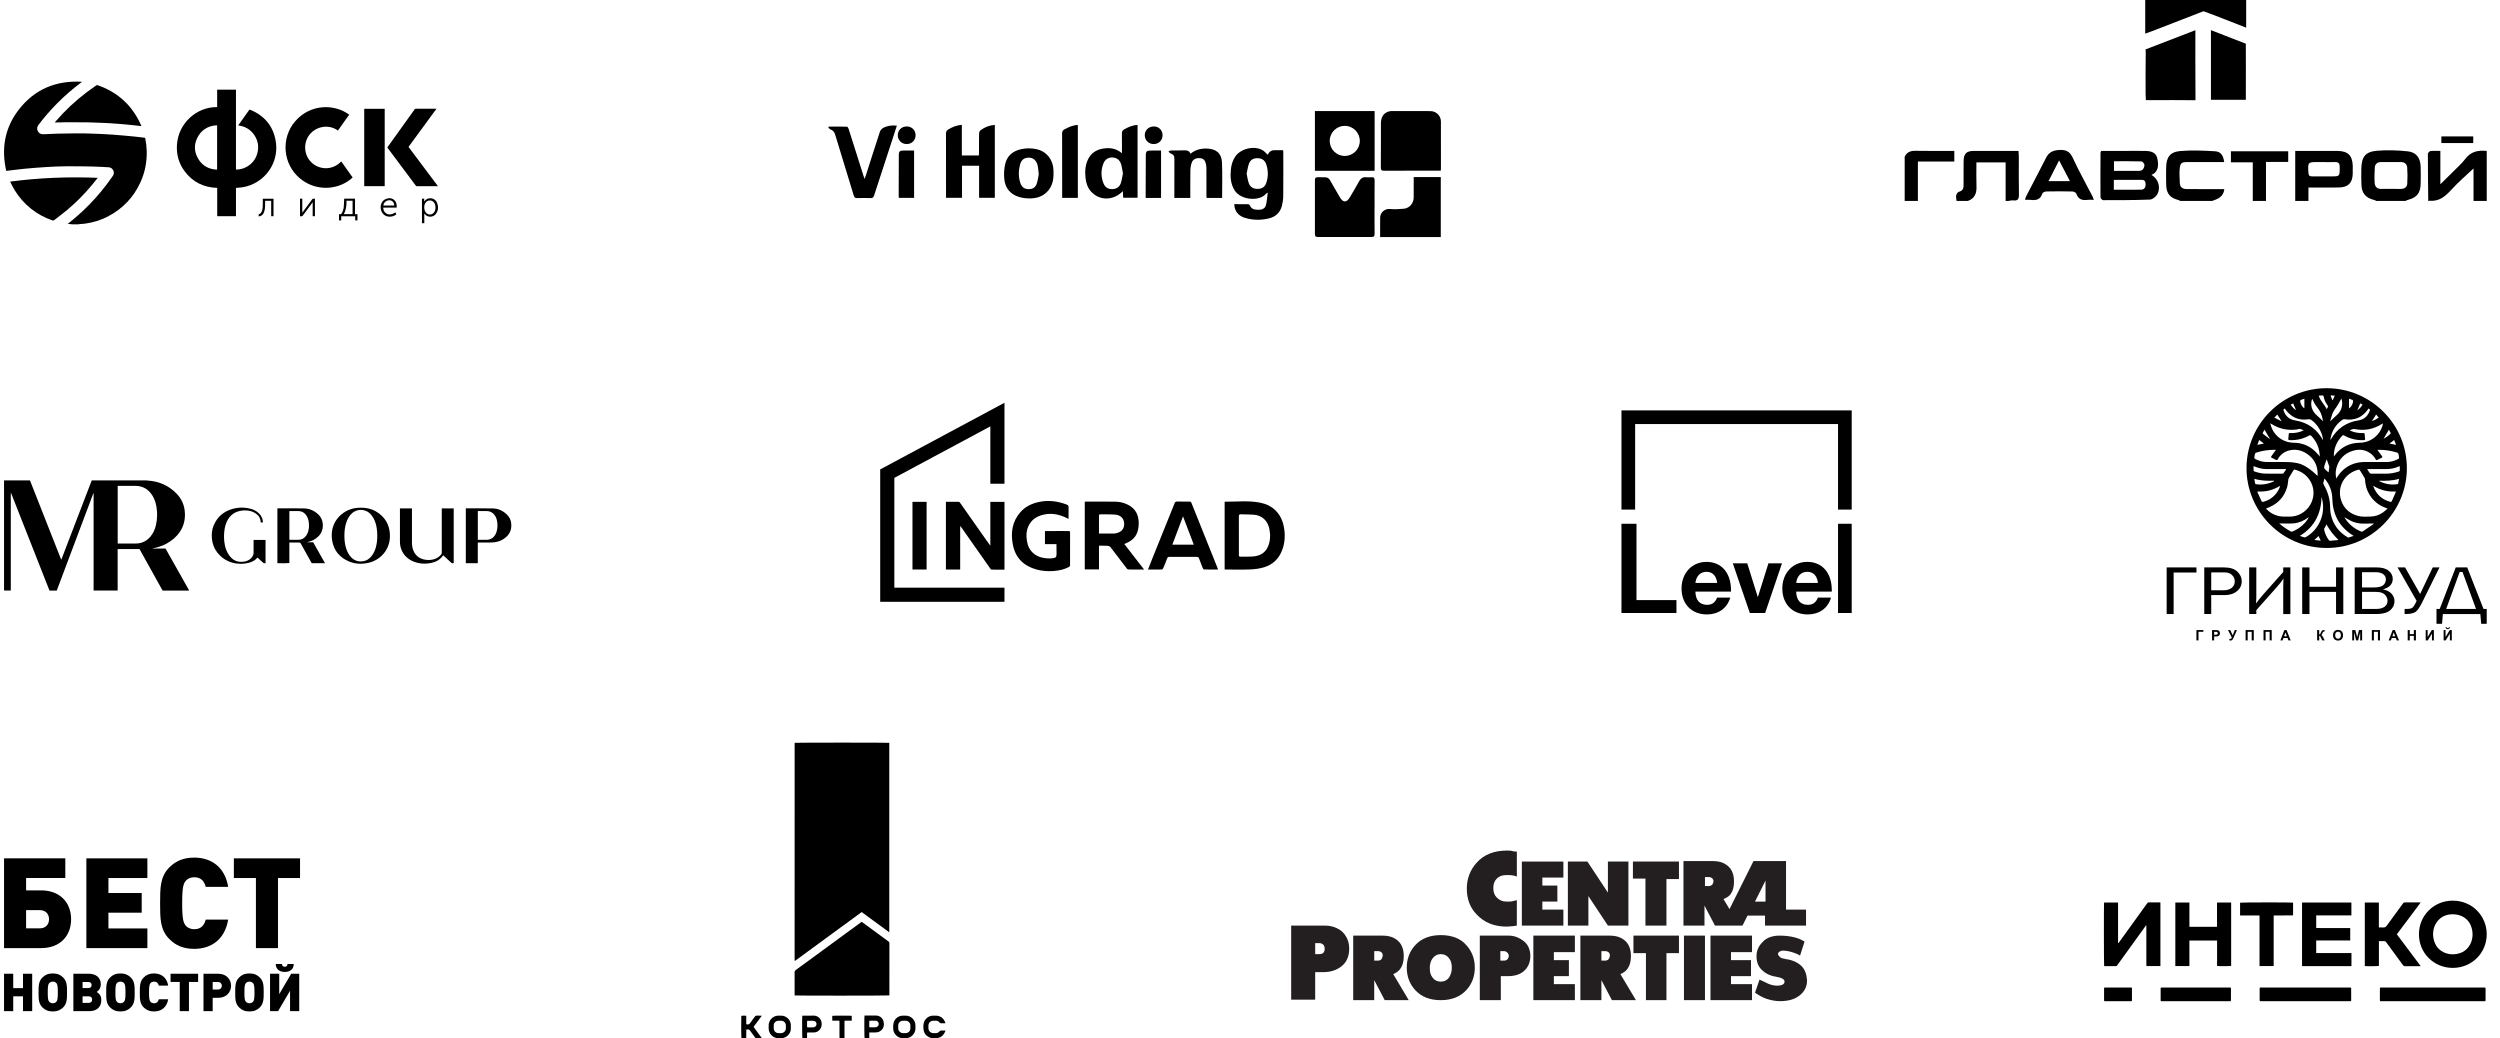 <?xml version="1.0" encoding="UTF-8"?> <!-- Generator: Adobe Illustrator 15.0.0, SVG Export Plug-In . SVG Version: 6.00 Build 0) --> <svg xmlns="http://www.w3.org/2000/svg" xmlns:xlink="http://www.w3.org/1999/xlink" id="Layer_1" x="0px" y="0px" width="619.075px" height="257.127px" viewBox="0 0 619.075 257.127" xml:space="preserve"> <g> <path d="M17.965,55.55c-0.275-0.026-0.549-0.052-0.824-0.078c-0.104-0.009-0.209-0.019-0.361-0.033 c0.082-0.067,0.129-0.108,0.18-0.147c1.759-1.383,3.426-2.873,4.995-4.467c2.117-2.149,4.037-4.461,5.757-6.94 c0.19-0.273,0.398-0.53,0.459-0.878c0.133-0.765-0.469-1.545-1.248-1.584c-1.397-0.069-2.795-0.162-4.191-0.191 c-2.148-0.043-4.297-0.07-6.445-0.052c-1.596,0.014-3.192,0.083-4.786,0.181c-1.821,0.111-3.642,0.259-5.458,0.432 c-1.459,0.139-2.912,0.339-4.369,0.512c-0.029,0.003-0.059,0-0.133,0C0.29,36.78,1.167,31.66,4.652,27.155 c3.922-5.069,9.205-7.25,15.555-6.913c0.014,0.022,0.025,0.044,0.039,0.066c-0.05,0.04-0.1,0.081-0.149,0.119 c-2.081,1.556-4.04,3.255-5.874,5.097c-1.696,1.706-3.268,3.522-4.723,5.438c-0.711,0.938-0.039,2.164,0.934,2.273 c0.359,0.041,0.729-0.013,1.093-0.028c0.866-0.037,1.731-0.088,2.597-0.109c1.529-0.036,3.059-0.068,4.588-0.073 c1.33-0.004,2.662,0.011,3.992,0.058c1.725,0.062,3.451,0.137,5.173,0.257c1.826,0.127,3.649,0.308,5.474,0.48 c0.818,0.077,1.633,0.195,2.451,0.284c0.15,0.017,0.158,0.112,0.178,0.212c0.203,1.021,0.328,2.051,0.352,3.093 c0.064,2.676-0.424,5.246-1.533,7.685c-1.713,3.77-4.419,6.608-8.093,8.516c-1.79,0.93-3.693,1.509-5.69,1.775 c-0.484,0.063-0.973,0.086-1.461,0.129c-0.059,0.005-0.117,0.022-0.176,0.034H17.965z"></path> <path d="M58.434,46.52v7.016h-4.648v-7.008c-3.383-0.107-6.117-1.46-8.116-4.187c-1.394-1.901-1.997-4.064-1.858-6.413 c0.318-5.457,4.918-9.475,9.961-9.415v-4.31h4.659v19.795c0.96,0.006,1.839-0.223,2.655-0.683c1.277-0.716,2.158-1.774,2.582-3.174 c0.496-1.638,0.283-3.204-0.662-4.637c-0.942-1.431-2.301-2.223-4.014-2.451c0.309-0.439,0.604-0.856,0.902-1.275 c0.595-0.837,1.191-1.674,1.783-2.514c0.074-0.106,0.133-0.145,0.266-0.091c3.523,1.446,5.71,4.017,6.338,7.782 c0.725,4.338-1.477,8.545-5.386,10.504c-1.267,0.635-2.612,0.979-4.03,1.039C58.73,46.505,58.596,46.512,58.434,46.52 M53.762,42.015V31.053c-1.438-0.057-3.448,0.653-4.6,2.526c-1.173,1.906-1.203,3.879-0.049,5.796 C50.148,41.093,51.741,41.927,53.762,42.015"></path> <path d="M86.471,28.396c-0.936,1.316-1.863,2.622-2.791,3.928c-2.586-1.844-5.912-0.808-7.318,1.426 c-1.379,2.188-0.934,5.076,1.041,6.718c2.002,1.664,5.094,1.646,7.096-0.496c0.944,1.329,1.885,2.653,2.826,3.978 c-3.155,2.987-8.841,3.723-13.043,0.232c-4.258-3.537-4.798-9.964-1.172-14.164C76.779,25.77,82.719,25.622,86.471,28.396"></path> <path d="M24.203,44.036c-0.447,0.558-0.852,1.075-1.268,1.581c-1.907,2.315-3.998,4.45-6.299,6.372 c-1.051,0.876-2.154,1.686-3.23,2.531c-0.143,0.111-0.27,0.119-0.441,0.06c-3.953-1.39-7.051-3.857-9.281-7.401 c-0.41-0.652-0.734-1.359-1.096-2.042c-0.023-0.042-0.035-0.089-0.062-0.164C9.716,44.015,16.916,43.737,24.203,44.036"></path> <path d="M13.553,30.335c0.1-0.122,0.17-0.212,0.245-0.299c2.308-2.664,4.856-5.069,7.673-7.19c0.775-0.584,1.578-1.133,2.366-1.703 c0.113-0.082,0.212-0.086,0.342-0.042c4.941,1.704,8.487,4.942,10.659,9.691c0.06,0.132,0.111,0.268,0.18,0.434 c-0.294-0.033-0.549-0.06-0.805-0.088c-0.533-0.058-1.066-0.118-1.602-0.172c-0.59-0.061-1.178-0.12-1.769-0.174 c-0.499-0.046-0.997-0.085-1.497-0.123c-0.645-0.049-1.292-0.098-1.939-0.141c-0.498-0.033-0.998-0.062-1.498-0.082 c-1.032-0.042-2.064-0.078-3.096-0.115c-0.39-0.014-0.779-0.033-1.168-0.035c-1.752-0.013-3.505-0.03-5.258-0.027 c-0.871,0.001-1.742,0.042-2.615,0.065C13.713,30.336,13.654,30.335,13.553,30.335"></path> <path d="M101.156,36.382c2.428,3.237,4.848,6.464,7.285,9.714c-0.078,0.005-0.128,0.013-0.18,0.013 c-1.673,0-3.344-0.001-5.018,0.002c-0.115,0-0.191-0.026-0.264-0.123c-2.343-3.142-4.688-6.28-7.033-9.418 c-0.008-0.01-0.014-0.021-0.028-0.048c0.032-0.049,0.065-0.105,0.103-0.159c2.219-3.093,4.438-6.186,6.652-9.282 c0.082-0.114,0.164-0.155,0.303-0.155c1.629,0.006,3.258,0.003,4.887,0.003h0.224C105.763,30.1,103.459,33.24,101.156,36.382"></path> <rect x="90.193" y="26.944" width="5.07" height="19.155"></rect> <path d="M105.072,52.853v2.416h-0.583v-6.067h0.554v0.695c0.036-0.025,0.06-0.033,0.068-0.048c0.576-1.015,2.46-1.1,3.061,0.263 c0.441,1.002,0.43,2.009-0.271,2.91c-0.65,0.833-2.119,0.911-2.767-0.098C105.117,52.899,105.096,52.879,105.072,52.853 M107.846,51.272c-0.018-0.107-0.036-0.324-0.087-0.533c-0.147-0.607-0.578-1.017-1.125-1.091 c-0.533-0.073-1.038,0.174-1.319,0.645c-0.383,0.643-0.333,1.689,0.108,2.294c0.499,0.685,1.476,0.714,2.015,0.058 C107.74,52.278,107.834,51.842,107.846,51.272"></path> <path d="M83.947,53.041c0.126,0,0.249-0.006,0.371,0.003c0.113,0.007,0.18-0.038,0.24-0.132c0.325-0.505,0.504-1.065,0.564-1.653 c0.062-0.601,0.069-1.209,0.099-1.814c0.005-0.079,0.001-0.158,0.001-0.244h2.693v3.84h0.602v1.537h-0.556v-1.018h-3.46v1.016 h-0.555V53.041z M85.807,49.715c0.014,1.161-0.084,2.279-0.678,3.312h2.179v-3.312H85.807z"></path> <path d="M98.234,51.408h-3.337c0.018,0.597,0.222,1.077,0.703,1.414c0.628,0.437,1.325,0.37,2.304-0.214 c0.085,0.142,0.17,0.283,0.262,0.437c-0.316,0.296-0.69,0.46-1.1,0.554c-1.355,0.31-2.594-0.519-2.773-1.894 c-0.148-1.127,0.355-2.125,1.361-2.472c0.734-0.254,1.45-0.219,2.035,0.362C98.184,50.083,98.274,50.713,98.234,51.408 M94.949,50.904h2.674c-0.008-0.787-0.521-1.329-1.229-1.319C95.636,49.598,94.936,50.232,94.949,50.904"></path> <path d="M74.292,53.549v-4.345h0.564v3.447c0.052-0.06,0.071-0.079,0.087-0.101c0.786-1.059,1.573-2.116,2.352-3.179 c0.099-0.135,0.201-0.199,0.367-0.18c0.104,0.013,0.209,0.003,0.324,0.003v4.342h-0.559v-3.425 c-0.039,0.044-0.072,0.073-0.097,0.107c-0.775,1.043-1.552,2.085-2.32,3.133c-0.105,0.145-0.211,0.226-0.395,0.199 C74.515,53.537,74.408,53.549,74.292,53.549"></path> <path d="M67.152,49.722h-1.5c0,0.296-0.002,0.585,0,0.875c0.004,0.571-0.035,1.139-0.188,1.692 c-0.096,0.351-0.241,0.676-0.515,0.931c-0.245,0.228-0.54,0.336-0.901,0.365c0-0.16-0.004-0.312,0.004-0.463 c0.002-0.03,0.043-0.078,0.075-0.086c0.437-0.118,0.628-0.453,0.755-0.846c0.162-0.5,0.184-1.021,0.192-1.541 c0.007-0.476,0.001-0.953,0.001-1.441h2.652v4.331h-0.576V49.722z"></path> </g> <g> <path d="M213.383,225.849c-5.525,4.045-11.029,8.074-16.52,12.094c-0.038-0.016-0.047-0.018-0.056-0.023 c-0.006-0.004-0.015-0.014-0.016-0.02c-0.007-0.037-0.018-0.078-0.018-0.115c0-17.91,0.001-35.824,0.003-53.734 c0-0.038,0.016-0.074,0.023-0.109c0.241-0.062,23.148-0.062,23.416,0.003v46.915c-0.795-0.551-1.535-1.115-2.285-1.666 c-0.75-0.549-1.499-1.1-2.247-1.648C214.929,226.988,214.174,226.431,213.383,225.849"></path> <path d="M196.773,246.503v-0.297c0-1.83,0.004-3.66-0.005-5.488c-0.001-0.219,0.068-0.352,0.245-0.48 c2.175-1.582,4.344-3.174,6.515-4.766c1.929-1.41,3.856-2.824,5.784-4.236c1.312-0.959,2.623-1.92,3.936-2.879 c0.039-0.029,0.082-0.053,0.139-0.088c0.086,0.061,0.172,0.119,0.256,0.182c2.082,1.531,4.164,3.061,6.246,4.592 c0.023,0.018,0.045,0.037,0.07,0.051c0.22,0.119,0.285,0.293,0.284,0.547c-0.009,4.172-0.007,8.344-0.007,12.518v0.33 C219.994,246.564,197.137,246.578,196.773,246.503"></path> <path d="M195.839,254.314c0.013,0.416,0.003,0.826-0.157,1.225c-0.371,0.928-1.279,1.562-2.277,1.557 c-0.414,0-0.826,0.033-1.24-0.078c-1.057-0.291-1.818-1.248-1.818-2.348c0-0.453-0.041-0.906,0.076-1.357 c0.262-1.006,1.195-1.771,2.234-1.807c0.28-0.01,0.562-0.006,0.842-0.002c1.271,0.016,2.369,1.145,2.342,2.404 C195.838,254.042,195.839,254.179,195.839,254.314 M194.604,254.294c0.002,0,0.004,0,0.006,0c0-0.135,0.01-0.271-0.001-0.406 c-0.048-0.639-0.509-1.098-1.147-1.127c-0.271-0.014-0.544-0.012-0.813,0.008c-0.545,0.043-1.004,0.49-1.048,1.031 c-0.025,0.309-0.026,0.619-0.004,0.928c0.045,0.605,0.512,1.066,1.107,1.104c0.262,0.018,0.523,0.016,0.785,0 c0.592-0.039,1.05-0.482,1.111-1.074C194.617,254.605,194.604,254.449,194.604,254.294"></path> <path d="M221.159,254.292c0.038-0.334,0.04-0.678,0.121-1.002c0.261-1.035,1.204-1.766,2.271-1.785 c0.262-0.008,0.523-0.008,0.784,0c1.274,0.027,2.338,1.09,2.351,2.367c0.006,0.443,0.046,0.889-0.059,1.33 c-0.263,1.098-1.253,1.896-2.378,1.893c-0.414,0-0.828,0.033-1.239-0.078c-1.13-0.305-1.855-1.361-1.818-2.344 c0.005-0.125,0.002-0.25,0.002-0.377C221.182,254.296,221.17,254.294,221.159,254.292 M222.424,254.292c0.002,0,0.003,0,0.003,0 c0.001,0.154-0.013,0.309,0.005,0.463c0.065,0.596,0.517,1.035,1.11,1.076c0.261,0.016,0.523,0.018,0.784,0 c0.6-0.037,1.068-0.5,1.111-1.104c0.021-0.297,0.021-0.598-0.002-0.896c-0.047-0.578-0.501-1.023-1.078-1.066 c-0.27-0.018-0.543-0.018-0.812-0.002c-0.61,0.035-1.062,0.482-1.119,1.094C222.413,254.001,222.424,254.146,222.424,254.292"></path> <path d="M215.258,255.681v1.395c-0.414,0.039-0.795,0.025-1.166,0.016c-0.066-0.24-0.082-5.225-0.021-5.598 c0.094-0.006,0.197-0.021,0.298-0.023c0.823-0.002,1.646-0.004,2.47,0c0.973,0.006,1.764,0.584,1.965,1.531 c0.213,1.004-0.031,1.869-0.983,2.418c-0.325,0.186-0.69,0.242-1.062,0.242c-0.378,0.002-0.757,0-1.134,0.002 C215.52,255.664,215.415,255.675,215.258,255.681 M216.182,252.757v-0.002c-0.222,0-0.443-0.002-0.666,0.002 c-0.23,0.004-0.254,0.023-0.257,0.244c-0.005,0.377-0.005,0.754,0,1.129c0.003,0.246,0.024,0.266,0.268,0.268 c0.386,0.006,0.772,0.008,1.158,0c0.114-0.002,0.23-0.025,0.34-0.059c0.392-0.121,0.627-0.492,0.573-0.895 c-0.049-0.377-0.377-0.67-0.779-0.688C216.607,252.751,216.395,252.757,216.182,252.757"></path> <path d="M199.83,257.08h-1.137c-0.066-0.223-0.088-5.127-0.023-5.553c0.103-0.008,0.214-0.021,0.324-0.021 c0.813-0.004,1.627,0.023,2.438-0.01c0.95-0.041,2.104,0.713,2.04,2.18c-0.031,0.713-0.311,1.291-0.922,1.686 c-0.308,0.197-0.645,0.305-1.014,0.303c-0.454-0.002-0.91-0.002-1.363,0c-0.301,0.002-0.315,0.018-0.318,0.307 c-0.004,0.311-0.001,0.621-0.002,0.932C199.853,256.949,199.842,256.994,199.83,257.08 M200.781,252.771v0.002 c-0.242,0-0.482,0.002-0.725,0c-0.128-0.002-0.201,0.049-0.201,0.186c0,0.426,0,0.848,0,1.273c0,0.119,0.062,0.178,0.18,0.178 c0.475-0.002,0.948,0.016,1.42-0.014c0.455-0.029,0.775-0.43,0.747-0.875c-0.026-0.414-0.375-0.736-0.813-0.748 C201.186,252.767,200.984,252.771,200.781,252.771"></path> <path d="M188.609,251.572c-0.141,0.193-0.279,0.387-0.423,0.58c-0.474,0.637-0.946,1.273-1.419,1.91 c-0.164,0.219-0.166,0.221,0.004,0.451c0.555,0.756,1.113,1.51,1.67,2.268c0.061,0.082,0.117,0.17,0.195,0.285 c-0.112,0.014-0.185,0.029-0.257,0.029c-0.339,0.004-0.678-0.004-1.017,0.006c-0.172,0.006-0.284-0.051-0.387-0.191 c-0.423-0.59-0.865-1.166-1.286-1.758c-0.121-0.17-0.254-0.246-0.458-0.227c-0.123,0.012-0.249,0.002-0.41,0.002 c-0.059,0.723,0.002,1.424-0.035,2.158c-0.408,0.021-0.801,0.016-1.185,0.006c-0.062-0.227-0.082-5.072-0.03-5.527 c0.207-0.078,0.904-0.088,1.227-0.008v2.068c0.229,0.084,0.434,0.059,0.629,0.033c0.078-0.01,0.158-0.104,0.213-0.178 c0.437-0.58,0.873-1.158,1.294-1.752c0.122-0.166,0.253-0.236,0.458-0.229c0.395,0.012,0.79,0.004,1.186,0.004 C188.588,251.525,188.6,251.548,188.609,251.572"></path> <path d="M234.129,255.199c-0.33,1.008-0.938,1.656-1.931,1.84c-0.705,0.133-1.429,0.15-2.104-0.176 c-0.808-0.391-1.295-1.031-1.396-1.93c-0.075-0.646-0.09-1.293,0.156-1.918c0.351-0.883,1.235-1.496,2.186-1.512 c0.223-0.004,0.445-0.004,0.668,0c1.08,0.012,1.826,0.535,2.281,1.498c0.016,0.037,0.027,0.072,0.041,0.109 c0.028,0.07,0.056,0.143,0.092,0.238c-0.072,0.018-0.133,0.041-0.193,0.041c-0.3,0.006-0.6-0.002-0.9,0.006 c-0.148,0.004-0.25-0.041-0.342-0.166c-0.225-0.307-0.535-0.467-0.918-0.473c-0.232-0.002-0.466-0.01-0.697,0.002 c-0.672,0.035-1.149,0.531-1.166,1.207c-0.006,0.211-0.006,0.424-0.001,0.639c0.017,0.707,0.528,1.219,1.235,1.232 c0.184,0.004,0.369,0,0.553,0c0.392,0,0.723-0.141,0.964-0.447c0.116-0.148,0.241-0.199,0.419-0.193 C233.411,255.207,233.748,255.199,234.129,255.199"></path> <path d="M210.915,251.544v1.209h-1.771c-0.04,0.393-0.017,0.748-0.021,1.104c-0.004,0.357-0.001,0.715-0.001,1.072v1.045v1.062 c-0.226,0.074-0.867,0.086-1.226,0.023c-0.004-0.104-0.016-0.215-0.016-0.328c-0.001-1.199,0-2.4-0.001-3.6 c0-0.113-0.015-0.225-0.024-0.375H206.1c-0.02-0.428-0.015-0.816-0.006-1.201C206.352,251.49,210.616,251.48,210.915,251.544"></path> </g> <g> <path d="M306.783,132.595c0,1.588,0.004,3.172,0,4.762c0,0.275-0.011,0.512,0.383,0.498c1.085-0.029,2.18,0.033,3.258-0.07 c1.597-0.152,2.898-0.877,3.567-2.443c0.603-1.4,0.642-2.877,0.343-4.361c-0.416-2.076-1.82-3.365-3.895-3.529 c-1.045-0.082-2.102-0.047-3.152-0.098c-0.42-0.021-0.515,0.141-0.509,0.535C306.794,129.458,306.783,131.027,306.783,132.595 M303.261,124.271c0.04-0.02,0.057-0.037,0.072-0.033c2.95,0.023,5.921-0.344,8.832,0.26c2.961,0.613,5.073,2.621,5.724,5.799 c0.435,2.115,0.332,4.176-0.49,6.184c-0.834,2.021-2.316,3.361-4.344,3.982c-1.088,0.334-2.256,0.494-3.396,0.545 c-1.999,0.084-4.01,0.025-6.013,0.025c-0.118,0-0.234-0.018-0.388-0.027v-16.734H303.261z"></path> <path d="M272.14,132.121c1.145,0,2.229,0.002,3.311-0.002c0.285,0,0.579,0.002,0.859-0.057c1.413-0.281,2.124-1.133,2.067-2.443 c-0.057-1.25-0.852-2.08-2.268-2.186c-1.201-0.09-2.41-0.045-3.616-0.07c-0.269-0.008-0.358,0.104-0.355,0.365 c0.007,0.656,0,1.312,0,1.967v2.426H272.14 M283.319,141.037c-1.399,0-2.665,0.004-3.931-0.014c-0.121,0-0.271-0.127-0.355-0.238 c-1.346-1.756-2.67-3.523-4.027-5.27c-0.15-0.191-0.459-0.334-0.707-0.357c-0.555-0.053-2.146-0.027-2.146-0.027 s-0.02,0.137-0.015,0.508c0.015,1.574,0.005,3.143,0.005,4.713v0.65h-3.523v-16.76c0.142-0.016,0.254-0.039,0.372-0.039 c2.43,0.004,4.856-0.01,7.287,0.029c1.218,0.02,2.373,0.348,3.438,0.984c1.44,0.861,2.132,2.193,2.246,3.828 c0.052,0.729-0.007,1.492-0.166,2.203c-0.345,1.561-1.368,2.574-2.788,3.199c-0.182,0.08-0.365,0.166-0.6,0.273 C280.036,136.814,281.638,138.873,283.319,141.037"></path> <path d="M292.951,127.869c-0.881,2.332-1.758,4.646-2.648,7.012h5.32C294.723,132.521,293.842,130.201,292.951,127.869 M301.61,141.035c-1.184,0-2.302,0.012-3.421-0.014c-0.125-0.002-0.299-0.203-0.359-0.348c-0.318-0.779-0.617-1.566-0.9-2.357 c-0.106-0.299-0.254-0.424-0.586-0.424c-2.243,0.016-4.486,0.016-6.73,0.002c-0.344-0.002-0.509,0.109-0.625,0.447 c-0.285,0.809-0.619,1.602-0.954,2.391c-0.054,0.127-0.212,0.289-0.325,0.291c-1.12,0.023-2.24,0.014-3.438,0.014 c0.386-0.975,0.734-1.879,1.1-2.781c1.827-4.541,3.667-9.078,5.486-13.619c0.127-0.322,0.288-0.445,0.627-0.436 c1.003,0.021,2.008,0.012,3.011,0.006c0.256,0,0.426,0.043,0.542,0.332c2.152,5.391,4.318,10.777,6.48,16.166 C301.544,140.779,301.562,140.863,301.61,141.035"></path> <path d="M237.767,141.042h-3.533v-16.787c1.087,0,2.152-0.006,3.214,0.014c0.111,0.002,0.241,0.164,0.324,0.283 c2.205,3.123,4.402,6.254,6.6,9.385c0.266,0.373,0.535,0.74,0.865,1.199v-10.859h3.502v16.793c-1.075,0-2.137,0.01-3.197-0.016 c-0.124-0.002-0.266-0.191-0.359-0.32c-2.359-3.352-4.714-6.707-7.071-10.061c-0.081-0.119-0.181-0.225-0.344-0.42V141.042"></path> <rect x="225.957" y="124.273" width="3.498" height="16.756"></rect> <path d="M264.982,131.841c0-0.117-0.025-0.332-0.246-0.332c-0.091-0.002-0.18,0-0.271-0.004v-0.004h-0.441 c-0.786-0.01-1.581-0.008-2.409-0.008v0.008h-2.855v3.25h2.85c0,0.846,0.003,1.688,0.021,2.463 c-0.016,0.904-0.344,0.908-0.906,1.016c-0.416,0.078-0.889,0.08-1.572,0.023c-1.443-0.123-2.766-0.586-3.751-1.744 c-0.866-1.014-1.124-2.246-1.21-3.553c-0.154-2.498,1.202-4.588,3.543-5.332c2.239-0.707,4.382-0.381,6.447,0.674 c0.111,0.057,0.229,0.102,0.421,0.189c0-0.992-0.017-1.91,0.011-2.826c0.014-0.383-0.102-0.576-0.46-0.713 c-2.271-0.865-4.587-1.16-6.976-0.625c-1.763,0.396-3.337,1.164-4.547,2.561c-2.009,2.32-2.375,5.08-1.82,7.975 c0.632,3.303,2.719,5.309,5.887,6.174c2.713,0.74,6.025,0.432,7.953-0.605c0.146-0.057,0.328-0.277,0.328-0.422 C264.998,137.46,264.998,134.388,264.982,131.841"></path> <polygon points="221.466,145.517 221.466,118.333 245.238,105.583 245.238,119.783 248.738,119.783 248.738,99.736 217.965,116.24 217.965,149.017 248.738,149.017 248.738,145.517 "></polygon> </g> <g> <path d="M10.178,234.779H1.001v-22.223h15.17v4.869H6.463v3.059h3.715c4.651,0,7.43,2.996,7.43,7.146S14.86,234.779,10.178,234.779 M9.928,225.384H6.463v4.494h3.465c1.373,0,2.217-0.967,2.217-2.248C12.145,226.353,11.301,225.384,9.928,225.384"></path> <polygon points="21.387,234.781 21.387,212.556 36.494,212.556 36.494,217.425 26.849,217.425 26.849,221.138 35.09,221.138 35.09,226.009 26.849,226.009 26.849,229.91 36.494,229.91 36.494,234.781 "></polygon> <path d="M48.107,234.966c-2.717,0-4.589-0.842-6.18-2.434c-2.279-2.277-2.279-5.119-2.279-8.865s0-6.586,2.279-8.865 c1.591-1.592,3.463-2.434,6.18-2.434c4.213,0,7.586,2.34,8.396,7.24h-5.557c-0.343-1.248-1.029-2.371-2.84-2.371 c-0.999,0-1.748,0.406-2.154,0.936c-0.5,0.656-0.842,1.436-0.842,5.494c0,4.057,0.342,4.838,0.842,5.494 c0.406,0.529,1.155,0.936,2.154,0.936c1.811,0,2.497-1.123,2.84-2.373h5.557C55.693,232.626,52.32,234.966,48.107,234.966"></path> <polygon points="68.836,217.425 68.836,234.781 63.373,234.781 63.373,217.425 57.911,217.425 57.911,212.556 74.298,212.556 74.298,217.425 "></polygon> <polygon points="5.696,250.388 5.696,246.72 3.277,246.72 3.277,250.388 1,250.388 1,241.128 3.277,241.128 3.277,244.691 5.696,244.691 5.696,241.128 7.973,241.128 7.973,250.388 "></polygon> <path d="M15.646,249.453c-0.663,0.664-1.443,1.016-2.575,1.016s-1.912-0.352-2.575-1.016c-0.949-0.949-0.949-2.133-0.949-3.693 c0-1.562,0-2.746,0.949-3.695c0.663-0.664,1.443-1.014,2.575-1.014s1.912,0.35,2.575,1.014c0.95,0.949,0.95,2.133,0.95,3.695 C16.597,247.32,16.597,248.503,15.646,249.453 M13.982,243.482c-0.17-0.223-0.494-0.404-0.911-0.404s-0.741,0.182-0.911,0.404 c-0.207,0.273-0.338,0.584-0.338,2.277c0,1.689,0.131,1.988,0.338,2.262c0.17,0.221,0.494,0.416,0.911,0.416 s0.741-0.195,0.911-0.416c0.207-0.273,0.338-0.572,0.338-2.262C14.32,244.066,14.189,243.755,13.982,243.482"></path> <path d="M22.203,250.388H18.17v-9.26h3.838c1.808,0,2.953,1.014,2.953,2.6c0,0.82-0.301,1.393-1.016,1.914 c0.819,0.52,1.145,1.092,1.145,2.029C25.09,249.322,23.959,250.388,22.203,250.388 M21.864,243.169h-1.417v1.51h1.417 c0.521,0,0.819-0.287,0.819-0.754C22.684,243.457,22.385,243.169,21.864,243.169 M21.981,246.72h-1.534v1.625h1.534 c0.521,0,0.833-0.312,0.833-0.818C22.814,247.019,22.502,246.72,21.981,246.72"></path> <path d="M32.4,249.453c-0.663,0.664-1.443,1.016-2.575,1.016s-1.912-0.352-2.575-1.016c-0.95-0.949-0.95-2.133-0.95-3.693 c0-1.562,0-2.746,0.95-3.695c0.663-0.664,1.443-1.014,2.575-1.014s1.912,0.35,2.575,1.014c0.951,0.949,0.951,2.133,0.951,3.695 C33.352,247.32,33.352,248.503,32.4,249.453 M30.736,243.482c-0.17-0.223-0.494-0.404-0.911-0.404s-0.741,0.182-0.91,0.404 c-0.208,0.273-0.339,0.584-0.339,2.277c0,1.689,0.131,1.988,0.339,2.262c0.169,0.221,0.493,0.416,0.91,0.416 s0.741-0.195,0.911-0.416c0.207-0.273,0.338-0.572,0.338-2.262C31.074,244.066,30.943,243.755,30.736,243.482"></path> <path d="M38.149,250.468c-1.131,0-1.911-0.352-2.575-1.016c-0.949-0.949-0.949-2.133-0.949-3.693c0-1.562,0-2.746,0.949-3.693 c0.664-0.664,1.444-1.016,2.575-1.016c1.757,0,3.161,0.977,3.499,3.018h-2.315c-0.143-0.52-0.429-0.99-1.184-0.99 c-0.415,0-0.728,0.17-0.897,0.391c-0.207,0.273-0.351,0.6-0.351,2.291c0,1.689,0.144,2.014,0.351,2.289 c0.17,0.221,0.482,0.389,0.897,0.389c0.755,0,1.041-0.467,1.184-0.988h2.315C41.311,249.492,39.906,250.468,38.149,250.468"></path> <polygon points="46.787,243.158 46.787,250.388 44.511,250.388 44.511,243.158 42.234,243.158 42.234,241.128 49.062,241.128 49.062,243.158 "></polygon> <path d="M54.059,247.085h-1.393v3.303h-2.275v-9.26h3.668c2.055,0,3.16,1.455,3.16,2.979 C57.219,245.628,56.113,247.085,54.059,247.085 M53.954,243.169h-1.288v1.873h1.288c0.624,0,0.988-0.455,0.988-0.936 C54.942,243.625,54.578,243.169,53.954,243.169"></path> <path d="M64.346,249.453c-0.662,0.664-1.443,1.016-2.574,1.016c-1.132,0-1.912-0.352-2.575-1.016 c-0.95-0.949-0.95-2.133-0.95-3.693c0-1.562,0-2.746,0.95-3.695c0.663-0.664,1.443-1.014,2.575-1.014 c1.131,0,1.912,0.35,2.574,1.014c0.951,0.949,0.951,2.133,0.951,3.695C65.297,247.32,65.297,248.503,64.346,249.453 M62.682,243.482c-0.17-0.223-0.494-0.404-0.91-0.404c-0.417,0-0.742,0.182-0.91,0.404c-0.209,0.273-0.339,0.584-0.339,2.277 c0,1.689,0.13,1.988,0.339,2.262c0.168,0.221,0.493,0.416,0.91,0.416c0.416,0,0.74-0.195,0.91-0.416 c0.208-0.273,0.338-0.572,0.338-2.262C63.02,244.066,62.89,243.755,62.682,243.482"></path> <path d="M71.826,250.388v-5.047l-2.965,5.047h-1.99v-9.26h2.276v5.047l2.964-5.047h1.99v9.26H71.826z M70.512,240.685 c-1,0-2.197-0.441-2.236-1.977h1.549c0.025,0.521,0.324,0.688,0.688,0.688c0.365,0,0.664-0.166,0.689-0.688h1.548 C72.711,240.244,71.514,240.685,70.512,240.685"></path> </g> <g> <path d="M604.148,150.789l3.966-10.279h2.847l4.029,10.279h0.799v3.688h-1.375l-0.205-2.424h-9.28l-0.204,2.424h-1.377v-3.688 H604.148z M605.75,150.789h7.381l-3.332-9.137h-0.713L605.75,150.789z"></path> <path d="M598.428,148.794l-4.723-8.285h1.861l3.727,6.578l3.127-6.578h1.673l-4.38,8.83c-0.636,1.275-1.224,2.051-1.769,2.314 c-0.548,0.266-1.248,0.398-2.11,0.398h-0.385v-1.262h0.639c0.562,0,0.98-0.092,1.242-0.268c0.262-0.18,0.546-0.58,0.854-1.205 L598.428,148.794z"></path> <path d="M583.095,152.052v-11.543h5.406c1.361,0,2.375,0.283,3.032,0.848s0.984,1.219,0.984,1.967c0,1.309-0.807,2.182-2.426,2.611 c0.961,0.207,1.68,0.58,2.15,1.113s0.708,1.139,0.708,1.812c0,0.906-0.362,1.666-1.089,2.277c-0.726,0.609-1.84,0.914-3.354,0.914 H583.095z M584.912,150.791h3.51c0.893,0,1.585-0.184,2.071-0.549c0.489-0.367,0.731-0.844,0.731-1.43 c0-0.412-0.109-0.793-0.332-1.145c-0.219-0.352-0.529-0.621-0.93-0.812c-0.4-0.193-0.997-0.289-1.791-0.289h-3.26V150.791z M584.912,145.476h2.812c1.235,0,2.057-0.199,2.471-0.6s0.619-0.869,0.619-1.406c0-0.531-0.223-0.963-0.664-1.291 c-0.444-0.33-1.105-0.492-1.984-0.492h-3.254V145.476z"></path> <polygon points="580.272,152.052 578.477,152.052 578.477,146.566 571.892,146.566 571.892,152.052 570.096,152.052 570.096,140.509 571.892,140.509 571.892,145.304 578.477,145.304 578.477,140.509 580.272,140.509 "></polygon> <path d="M558.732,151.085v0.967h-1.77v-11.543h1.77v7.434c0,0.488-0.02,0.984-0.062,1.5c0.48-0.701,1.054-1.426,1.718-2.174 l5.009-5.635v-1.125h1.77v11.543h-1.77v-6.703c0-0.414,0.02-1.105,0.062-2.072c-0.386,0.607-0.959,1.334-1.722,2.176 L558.732,151.085z"></path> <path d="M547.566,152.052h-1.725v-11.543h4.846c1.516,0,2.631,0.348,3.354,1.045c0.722,0.693,1.08,1.486,1.08,2.375 c0,0.99-0.389,1.812-1.174,2.461c-0.783,0.65-1.807,0.973-3.072,0.973h-3.309V152.052z M547.566,146.167h3.141 c0.809,0,1.458-0.205,1.951-0.611c0.492-0.406,0.738-0.943,0.738-1.611c0-0.572-0.219-1.086-0.66-1.531 c-0.438-0.451-1.077-0.676-1.908-0.676h-3.262V146.167z"></path> <polygon points="536.529,152.052 536.529,140.509 543.908,140.509 543.908,141.773 538.254,141.773 538.254,152.052 "></polygon> <path d="M543.897,156.027h1.728v0.43h-1.211v2.121h-0.517V156.027z M547.771,158.578v-2.551h0.824c0.312,0,0.517,0.012,0.611,0.039 c0.145,0.037,0.268,0.121,0.367,0.248c0.098,0.129,0.146,0.295,0.146,0.498c0,0.156-0.029,0.287-0.085,0.395 c-0.057,0.107-0.129,0.191-0.216,0.25c-0.088,0.061-0.176,0.102-0.267,0.121c-0.122,0.025-0.3,0.037-0.532,0.037h-0.334v0.963 H547.771z M548.287,156.457v0.727h0.279c0.203,0,0.338-0.012,0.406-0.039s0.121-0.068,0.16-0.127 c0.038-0.057,0.058-0.123,0.058-0.197c0-0.094-0.028-0.17-0.081-0.23c-0.055-0.061-0.123-0.1-0.207-0.115 c-0.061-0.01-0.184-0.018-0.368-0.018H548.287z M551.717,156.027h0.578l0.594,1.32l0.508-1.32h0.537l-0.861,1.938 c-0.094,0.209-0.189,0.369-0.287,0.479c-0.098,0.111-0.223,0.166-0.377,0.166c-0.151,0-0.27-0.012-0.355-0.029v-0.385 c0.072,0.006,0.139,0.008,0.197,0.008c0.119,0,0.205-0.021,0.256-0.066c0.051-0.043,0.102-0.139,0.148-0.281L551.717,156.027z M556.08,156.027h2.024v2.551h-0.517v-2.121h-0.993v2.121h-0.515V156.027z M560.518,156.027h2.025v2.551h-0.516v-2.121h-0.994 v2.121h-0.516V156.027z M567.245,158.578h-0.556l-0.22-0.582h-1.022l-0.212,0.582h-0.546l0.99-2.551h0.545L567.245,158.578z M566.302,157.566l-0.354-0.945l-0.344,0.945H566.302z M573.789,156.027h0.517v1.088c0.114-0.014,0.192-0.043,0.232-0.092 c0.04-0.047,0.104-0.178,0.188-0.396c0.106-0.275,0.214-0.447,0.321-0.516c0.107-0.064,0.278-0.1,0.516-0.1 c0.012,0,0.037,0,0.074-0.002v0.381l-0.074-0.002c-0.104,0-0.181,0.012-0.23,0.039c-0.049,0.025-0.088,0.066-0.117,0.119 c-0.031,0.053-0.075,0.164-0.135,0.33c-0.029,0.088-0.064,0.16-0.101,0.223c-0.037,0.059-0.102,0.111-0.194,0.164 c0.115,0.033,0.209,0.1,0.285,0.197c0.073,0.1,0.155,0.238,0.245,0.418l0.347,0.699h-0.605l-0.305-0.658 c-0.006-0.01-0.016-0.027-0.031-0.055c-0.006-0.008-0.027-0.049-0.062-0.119c-0.066-0.123-0.119-0.203-0.161-0.234 c-0.042-0.033-0.105-0.049-0.191-0.049v1.115h-0.517V156.027z M577.729,157.318c0-0.26,0.039-0.479,0.115-0.656 c0.059-0.129,0.138-0.246,0.238-0.35c0.1-0.104,0.21-0.18,0.33-0.23c0.158-0.068,0.342-0.1,0.55-0.1 c0.376,0,0.677,0.115,0.902,0.35c0.226,0.232,0.337,0.559,0.337,0.973c0,0.412-0.111,0.736-0.335,0.969s-0.522,0.348-0.897,0.348 c-0.379,0-0.681-0.115-0.904-0.346C577.84,158.042,577.729,157.722,577.729,157.318 M578.258,157.298 c0,0.291,0.068,0.508,0.201,0.658c0.135,0.148,0.303,0.225,0.509,0.225s0.374-0.076,0.507-0.223 c0.132-0.146,0.197-0.369,0.197-0.666c0-0.291-0.064-0.51-0.193-0.652c-0.127-0.146-0.299-0.217-0.511-0.217 s-0.384,0.072-0.515,0.219C578.324,156.787,578.258,157.005,578.258,157.298 M582.477,158.578v-2.551h0.773l0.457,1.74l0.451-1.74 h0.773v2.551h-0.477l-0.002-2.01l-0.502,2.01h-0.496l-0.5-2.01l-0.002,2.01H582.477z M587.336,156.027h2.025v2.551h-0.516v-2.121 h-0.994v2.121h-0.516V156.027z M594.062,158.578h-0.556l-0.22-0.582h-1.021l-0.211,0.582h-0.547l0.99-2.551h0.544L594.062,158.578z M593.12,157.566l-0.354-0.945l-0.344,0.945H593.12z M596.219,158.578v-2.551h0.516v1.004h1.003v-1.004h0.517v2.551h-0.517v-1.115 h-1.003v1.115H596.219z M600.676,156.027h0.48v1.695l1.031-1.695h0.513v2.551h-0.479v-1.672l-1.033,1.672h-0.512V156.027z M605.115,156.027h0.479v1.695l1.032-1.695h0.513v2.551h-0.479v-1.672l-1.033,1.672h-0.512V156.027z M606.432,155.291h0.238 c-0.014,0.158-0.069,0.279-0.166,0.371c-0.097,0.09-0.222,0.133-0.375,0.133c-0.154,0-0.279-0.043-0.377-0.133 c-0.096-0.092-0.152-0.213-0.166-0.371h0.238c0.01,0.084,0.037,0.145,0.088,0.188c0.049,0.041,0.121,0.061,0.217,0.061 c0.094,0,0.166-0.02,0.217-0.061C606.394,155.435,606.424,155.375,606.432,155.291"></path> <path d="M576.094,135.693c-10.938-0.008-19.844-9.01-19.788-19.869c0.056-10.846,8.946-19.693,19.847-19.693 c11.037,0.002,20.051,9.07,19.859,20.146C595.828,126.876,587.056,135.75,576.094,135.693 M591.193,125.992 c-0.019-0.035-0.037-0.07-0.056-0.105c-0.117-0.043-0.234-0.086-0.351-0.127c-1.709-0.602-3.038-1.676-3.996-3.209 c-0.734-1.18-1.081-2.475-1.145-3.854c-0.004-0.121-0.046-0.248-0.106-0.35c-0.376-0.629-0.772-1.25-1.144-1.881 c-0.098-0.168-0.188-0.207-0.369-0.16c-3.479,0.861-5.414,4.303-4.262,7.668c0.672,1.963,2.078,3.201,4.07,3.762 c1.033,0.291,2.097,0.209,3.15,0.184c1.129-0.027,2.176-0.363,3.102-1.016C590.477,126.628,590.826,126.296,591.193,125.992 M561.139,125.914c0.068,0.092,0.103,0.15,0.148,0.197c0.768,0.789,1.68,1.334,2.744,1.621c0.969,0.264,1.961,0.199,2.947,0.197 c0.693,0,1.369-0.113,2.021-0.354c2.674-0.996,4.279-3.723,3.819-6.496c-0.382-2.316-2.208-4.234-4.534-4.779 c-0.188-0.045-0.271,0.008-0.365,0.17c-0.361,0.617-0.744,1.221-1.108,1.836c-0.07,0.117-0.122,0.258-0.144,0.395 c-0.109,0.658-0.129,1.342-0.318,1.973c-0.691,2.303-2.15,3.951-4.368,4.91C561.718,125.697,561.445,125.794,561.139,125.914 M578.545,118.511c0.101-0.166,0.164-0.273,0.229-0.377c0.514-0.846,1.164-1.568,1.953-2.166c1.455-1.102,3.111-1.564,4.919-1.561 c1.773,0.002,3.546-0.006,5.319,0c0.93,0.006,1.803-0.215,2.635-0.617c0.52-0.252,0.52-0.254,0.426-0.832 c-0.029-0.191-0.041-0.393-0.11-0.57c-0.044-0.117-0.154-0.256-0.265-0.291c-1.496-0.477-3.027-0.734-4.603-0.707 c-0.093,0-0.185,0.01-0.325,0.021c0.078,0.1,0.124,0.158,0.167,0.215c0.31,0.422,0.632,0.832,0.923,1.266 c0.214,0.316,0.188,0.357-0.169,0.533c-0.313,0.152-0.637,0.285-0.942,0.453c-0.205,0.113-0.3,0.062-0.407-0.133 c-0.419-0.766-1.017-1.361-1.78-1.785c-1.227-0.682-2.525-0.736-3.832-0.344c-2.139,0.645-3.519,2.076-4.111,4.234 C578.336,116.703,578.316,117.57,578.545,118.511 M563.605,111.419c-0.135-0.018-0.208-0.029-0.281-0.029 c-1.592-0.023-3.146,0.217-4.66,0.711c-0.111,0.033-0.229,0.176-0.264,0.291c-0.076,0.248-0.082,0.52-0.148,0.77 s0.008,0.387,0.234,0.508c0.906,0.482,1.863,0.746,2.896,0.74c1.743-0.006,3.488-0.031,5.231,0.01 c0.797,0.021,1.607,0.109,2.384,0.291c1.396,0.326,2.565,1.113,3.655,2.018c0.413,0.342,0.797,0.725,1.23,1.121 c0.017-0.146,0.04-0.258,0.041-0.369c0.02-2.205-0.876-3.947-2.718-5.154c-1.356-0.885-2.857-1.189-4.446-0.756 c-1.214,0.332-2.127,1.086-2.74,2.186c-0.113,0.201-0.214,0.229-0.41,0.121c-0.332-0.176-0.676-0.338-1.02-0.49 c-0.201-0.094-0.275-0.207-0.137-0.402c0.309-0.434,0.615-0.865,0.926-1.299C563.436,111.607,563.506,111.535,563.605,111.419 M570.475,106.578c-0.476-0.213-0.85-0.482-1.348-0.312c-0.235,0.08-0.494,0.1-0.744,0.125c-2.117,0.207-4.078-0.254-5.877-1.393 c-0.083-0.053-0.168-0.1-0.291-0.172c0.014,0.111,0.014,0.158,0.024,0.205c0.634,2.705,2.978,4.57,5.759,4.604 c1.987,0.023,3.74,0.68,5.201,2.041c0.439,0.41,0.823,0.887,1.26,1.361c-0.02-0.23-0.036-0.445-0.057-0.66 c-0.164-1.725-0.869-3.195-2.064-4.443c-0.18-0.188-0.318-0.199-0.547-0.07c-1.499,0.838-3.115,1.197-4.83,1.127 c-0.256-0.012-0.34-0.107-0.307-0.359c0.049-0.373,0.082-0.752,0.104-1.127c0.013-0.219,0.109-0.291,0.315-0.266 c0.096,0.012,0.192,0.008,0.29,0.008C568.422,107.253,569.438,107.06,570.475,106.578 M577.922,113.037 c0.07-0.092,0.14-0.182,0.209-0.275c1.563-2.039,3.635-3.092,6.197-3.125c2.754-0.031,5.133-1.918,5.752-4.613 c0.012-0.049,0.002-0.102,0.002-0.16c-0.048,0.012-0.068,0.014-0.084,0.021c-0.059,0.033-0.115,0.07-0.172,0.107 c-2.07,1.303-4.309,1.738-6.705,1.26c-0.492-0.1-0.824,0.137-1.262,0.322c0.095,0.051,0.135,0.074,0.176,0.092 c1.02,0.451,2.092,0.619,3.201,0.57c0.221-0.01,0.316,0.055,0.326,0.283c0.017,0.348,0.064,0.695,0.094,1.041 c0.033,0.406,0.02,0.414-0.401,0.43c-1.694,0.055-3.287-0.312-4.765-1.15c-0.193-0.109-0.322-0.102-0.479,0.061 c-0.586,0.615-1.078,1.293-1.441,2.061C578.111,110.929,577.907,111.953,577.922,113.037 M575.604,118.482 c-0.091,0.346-0.15,0.639-0.247,0.92c-0.077,0.223-0.057,0.396,0.061,0.602c0.998,1.744,1.592,3.602,1.59,5.635 c-0.002,0.559,0.046,1.127,0.163,1.67c0.534,2.502,1.919,4.406,4.116,5.715c0.08,0.049,0.191,0.109,0.266,0.086 c0.404-0.113,0.801-0.25,1.279-0.404c-0.188-0.125-0.291-0.193-0.394-0.26c-3.249-2.115-4.807-5.154-4.89-8.986 c-0.018-0.824-0.158-1.617-0.424-2.389C576.802,120.128,576.305,119.281,575.604,118.482 M569.52,132.693 c0.371,0.135,0.678,0.268,0.998,0.354c0.142,0.037,0.334,0.029,0.459-0.041c3.205-1.779,4.907-5.611,4.092-9.189 c-0.059-0.258-0.127-0.512-0.191-0.768C574.785,127.189,573.157,130.457,569.52,132.693 M575.246,109.031 c-0.084-1.846-1.359-4.01-2.906-5.041c-0.239-0.158-0.455-0.209-0.749-0.164c-2.099,0.318-3.858-0.318-5.253-1.928 c-0.201-0.23-0.371-0.488-0.552-0.729c-0.312,0.098-0.382,0.277-0.277,0.564c0.481,1.322,1.399,2.148,2.796,2.369 c1.521,0.238,2.918,0.756,4.165,1.664C573.635,106.613,574.533,107.689,575.246,109.031 M586.527,101.166 c-0.062,0.084-0.115,0.152-0.165,0.223c-1.427,2.027-3.37,2.809-5.808,2.422c-0.134-0.021-0.309,0.02-0.424,0.096 c-1.338,0.889-2.247,2.109-2.765,3.623c-0.079,0.229-0.133,0.469-0.185,0.705c-0.051,0.232-0.082,0.473-0.123,0.711 c0.088-0.057,0.127-0.123,0.164-0.189c1.512-2.629,3.762-4.178,6.762-4.645c1.398-0.219,2.328-1.025,2.812-2.348 C586.928,101.404,586.899,101.357,586.527,101.166 M559.064,121.718c-0.027,0.031-0.054,0.062-0.08,0.094 c0.359,0.799,0.714,1.602,1.09,2.391c0.029,0.062,0.215,0.104,0.311,0.078c1.467-0.363,2.643-1.16,3.505-2.408 c0.316-0.457,0.579-0.947,0.735-1.568c-0.885,0.527-1.754,0.912-2.686,1.152C560.994,121.703,560.033,121.738,559.064,121.718 M587.726,120.316c0,0.098-0.007,0.127,0.001,0.152c0.75,2.018,2.174,3.293,4.258,3.82c0.078,0.021,0.243-0.066,0.279-0.146 c0.32-0.691,0.623-1.393,0.927-2.094c0.04-0.092,0.057-0.193,0.098-0.342C591.275,121.832,589.445,121.376,587.726,120.316 M566.111,116.25c-0.018-0.029-0.035-0.059-0.054-0.09c-0.103,0-0.206,0.002-0.309,0c-1.452,0-2.905-0.006-4.358,0 c-1.071,0.004-2.094-0.219-3.074-0.646c-0.074-0.031-0.154-0.047-0.274-0.082c0,0.402-0.012,0.76,0.011,1.113 c0.004,0.072,0.122,0.17,0.207,0.199c0.865,0.295,1.75,0.518,2.666,0.537c1.412,0.029,2.828,0.014,4.241,0.01 c0.097,0,0.23-0.031,0.282-0.098C565.683,116.888,565.893,116.566,566.111,116.25 M594.261,115.435 c-0.118,0.035-0.191,0.051-0.26,0.08c-0.989,0.43-2.021,0.65-3.104,0.646c-1.442-0.01-2.886-0.004-4.329,0 c-0.107,0-0.216,0.018-0.387,0.031c0.223,0.338,0.407,0.617,0.594,0.898c0.105,0.16,0.248,0.213,0.442,0.211 c1.212-0.008,2.422-0.006,3.632-0.004c1.086,0.004,2.138-0.191,3.163-0.539c0.091-0.029,0.233-0.111,0.237-0.176 C594.273,116.212,594.261,115.841,594.261,115.435 M571.738,128.05c-0.062,0.039-0.129,0.076-0.188,0.119 c-1.072,0.799-2.271,1.324-3.596,1.434c-1.086,0.09-2.184,0.02-3.275,0.023c-0.068,0-0.137,0-0.277,0 c0.95,0.799,1.898,1.465,2.924,2.014c0.1,0.055,0.283,0.006,0.406-0.045c0.841-0.342,1.606-0.809,2.292-1.4 C570.725,129.589,571.324,128.902,571.738,128.05 M580.562,128.085c0.01,0.031,0.014,0.062,0.028,0.086 c0.989,1.613,2.372,2.762,4.122,3.469c0.105,0.041,0.281,0.02,0.377-0.045c0.859-0.572,1.71-1.162,2.561-1.748 c0.062-0.041,0.104-0.115,0.189-0.211c-0.144,0-0.221,0-0.296,0c-0.794,0.012-1.587,0.039-2.38,0.033 c-1.047-0.01-2.059-0.227-3.001-0.691C581.619,128.712,581.103,128.39,580.562,128.085 M576.097,129.873 c-0.177,0.334-0.374,0.686-0.554,1.049c-0.035,0.07-0.023,0.172-0.008,0.254c0.185,0.949,0.599,1.797,1.154,2.578 c0.062,0.088,0.207,0.17,0.308,0.164c0.657-0.047,1.312-0.119,1.966-0.186c0.041-0.004,0.078-0.039,0.087-0.043 c-0.55-0.6-1.13-1.158-1.618-1.791C576.944,131.269,576.548,130.566,576.097,129.873 M575.243,104.324 c-0.055-0.291-0.089-0.508-0.134-0.723c-0.19-0.902-0.533-1.748-1.104-2.469c-0.465-0.59-0.879-1.197-1.19-1.879 c-0.079-0.17-0.163-0.338-0.246-0.508c-0.316,0.795-0.321,1.576-0.058,2.359c0.254,0.754,0.721,1.35,1.33,1.861 C574.313,103.361,574.73,103.822,575.243,104.324 M577.045,104.232c0.03,0.004,0.061,0.008,0.091,0.012 c0.46-0.439,0.9-0.902,1.384-1.314c0.599-0.508,1.053-1.102,1.295-1.852c0.25-0.773,0.259-1.545-0.031-2.395 c-0.078,0.154-0.119,0.248-0.17,0.334c-0.355,0.617-0.662,1.273-1.087,1.842c-0.405,0.541-0.773,1.092-1.001,1.717 C577.33,103.117,577.203,103.679,577.045,104.232 M563.148,119.171c-0.012-0.043-0.023-0.088-0.036-0.133 c-1.625,0.055-3.242,0.02-4.875-0.475c0.071,0.41,0.138,0.73,0.179,1.055c0.027,0.201,0.127,0.266,0.318,0.295 c1.024,0.156,2.033,0.062,3.021-0.215C562.23,119.566,562.684,119.349,563.148,119.171 M589.137,119.044 c0.078,0.086,0.096,0.123,0.125,0.135c1.389,0.707,2.854,0.951,4.393,0.719c0.074-0.012,0.185-0.076,0.197-0.133 c0.084-0.375,0.146-0.752,0.229-1.199C592.44,119.066,590.824,119.085,589.137,119.044 M574.193,97.974 c0.36,1.332,1.439,2.143,1.958,3.363c0.101-0.189,0.147-0.32,0.229-0.424c0.156-0.201,0.131-0.355-0.022-0.559 c-0.498-0.67-0.819-1.422-0.973-2.244c-0.015-0.08-0.122-0.199-0.185-0.199C574.877,97.914,574.553,97.949,574.193,97.974 M576.162,113.732c-0.166,0.457-0.408,1.055-0.59,1.67c-0.062,0.207-0.059,0.527,0.062,0.676c0.274,0.334,0.64,0.596,0.991,0.906 c0.068-0.488,0.135-0.932,0.191-1.379c0.008-0.061-0.027-0.129-0.051-0.191C576.548,114.802,576.326,114.191,576.162,113.732 M581.689,98.734v2.418c0.601-0.482,0.966-1.084,1.016-1.85c0.005-0.092-0.09-0.24-0.176-0.279 C582.258,98.904,581.969,98.828,581.689,98.734 M570.631,98.734c-0.289,0.098-0.584,0.184-0.869,0.297 c-0.07,0.027-0.143,0.133-0.15,0.211c-0.063,0.617,0.503,1.617,1.02,1.865V98.734z M562.065,108.73 c0.007-0.02,0.014-0.039,0.021-0.059c-0.436-0.746-0.869-1.49-1.32-2.262c-0.145,0.246-0.305,0.494-0.433,0.76 c-0.032,0.066,0.009,0.223,0.069,0.271C560.949,107.878,561.51,108.302,562.065,108.73 M590.244,108.654 c0.607-0.316,1.186-0.74,1.703-1.25c0.046-0.045,0.07-0.172,0.041-0.229c-0.134-0.262-0.291-0.514-0.434-0.758 C591.104,107.187,590.668,107.929,590.244,108.654 M564.902,104.298c0.01-0.023,0.021-0.047,0.033-0.072 c-0.334-0.52-0.667-1.039-1.012-1.576c-0.222,0.238-0.445,0.479-0.715,0.77C563.764,103.708,564.332,104.003,564.902,104.298 M587.363,104.265c0.65-0.207,1.211-0.514,1.684-0.855c-0.229-0.271-0.439-0.523-0.646-0.77 C588.047,103.193,587.719,103.708,587.363,104.265 M593.336,110.166c-0.168-0.439-0.31-0.807-0.465-1.211 c-0.402,0.307-0.75,0.574-1.152,0.881C592.287,109.951,592.771,110.05,593.336,110.166 M560.604,109.835 c-0.416-0.316-0.766-0.58-1.166-0.887c-0.154,0.414-0.292,0.781-0.453,1.215C559.549,110.05,560.035,109.951,560.604,109.835 M574.156,132.73c-0.352,0.328-0.67,0.623-1.052,0.98c0.557,0.064,1.028,0.121,1.58,0.186 C574.487,133.46,574.331,133.115,574.156,132.73 M567.271,100.207c0.35,0.588,0.758,1.041,1.304,1.367 c-0.241-0.562-0.474-1.107-0.723-1.688C567.678,99.982,567.49,100.085,567.271,100.207 M583.744,101.589 c0.542-0.367,0.986-0.795,1.29-1.404c-0.215-0.111-0.405-0.209-0.571-0.295C584.217,100.472,583.988,101.011,583.744,101.589 M577.211,97.902c-0.031,0.021-0.062,0.047-0.094,0.07c0.146,0.367,0.293,0.734,0.439,1.102c0.039-0.004,0.078-0.01,0.115-0.014 c0.156-0.342,0.312-0.682,0.494-1.08C577.795,97.949,577.502,97.923,577.211,97.902"></path> </g> <g> <path d="M36.195,118.954c0.113,0.016,0.227,0.038,0.341,0.045c2.809,0.171,5.229,1.209,7.198,3.242 c1.203,1.243,1.883,2.731,2.031,4.459c0.154,1.811-0.203,3.501-1.238,5.016c-0.854,1.25-1.988,2.189-3.309,2.911 c-1.023,0.559-2.117,0.917-3.264,1.121c-0.098,0.018-0.194,0.04-0.292,0.085h3.326c1.949,3.455,3.892,6.902,5.851,10.376 c-0.078,0.015-0.129,0.031-0.182,0.031c-2.068,0.003-4.139,0-6.207,0.008c-0.172,0-0.232-0.088-0.299-0.211 c-0.996-1.793-1.994-3.586-2.992-5.38c-0.83-1.492-1.661-2.986-2.491-4.478c-0.04-0.072-0.087-0.143-0.13-0.22h-5.406v10.268H23.18 v-24.07l-0.062-0.013c-3.02,8.025-6.039,16.05-9.066,24.099c-0.086,0-0.168,0-0.249,0c-0.429,0-0.855,0.003-1.282-0.002 c-0.295-0.001-0.256,0.034-0.371-0.261c-1.15-2.92-2.301-5.842-3.451-8.763c-1.961-4.977-3.919-9.953-5.879-14.931 c-0.033-0.083-0.066-0.167-0.146-0.238v24.158c-0.056,0.016-0.086,0.031-0.117,0.032c-0.452,0.001-0.904,0.004-1.357,0.001 c-0.064,0-0.131-0.022-0.196-0.037v-27.249c2.146,0,4.29,0,6.437,0c0.021,0.07,0.036,0.146,0.063,0.215 c2.517,6.393,5.035,12.786,7.554,19.182c0.027,0.072,0.062,0.143,0.11,0.25c0.048-0.111,0.081-0.186,0.112-0.262 c1.799-4.688,3.598-9.378,5.396-14.065c0.681-1.772,1.365-3.547,2.047-5.319H36.195z M29.145,134.595h0.281 c1.389,0,2.78,0.003,4.17-0.001c1.5-0.004,2.727-0.595,3.683-1.745c0.673-0.806,1.079-1.748,1.323-2.76 c0.367-1.519,0.396-3.051,0.142-4.588c-0.168-1.008-0.481-1.969-1.032-2.836c-0.967-1.52-2.339-2.334-4.154-2.351 c-1.406-0.012-2.812-0.003-4.221-0.002c-0.062,0-0.126,0.013-0.191,0.02V134.595z"></path> <path d="M76.053,134.287h1.505c0.966,1.713,1.935,3.431,2.919,5.175h-3.288c-0.054-0.093-0.112-0.195-0.169-0.294 c-0.851-1.529-1.704-3.058-2.549-4.591c-0.092-0.167-0.188-0.237-0.387-0.233c-0.72,0.015-1.44,0.005-2.16,0.005h-0.271v5.081 c-0.203,0.057-2.599,0.072-2.966,0.025v-13.548c0.041-0.009,0.087-0.027,0.133-0.027c2.153,0.003,4.308-0.018,6.458,0.018 c1.341,0.023,2.5,0.537,3.493,1.45c1.562,1.435,1.559,3.974,0.127,5.416c-0.774,0.779-1.701,1.259-2.774,1.472 c-0.022,0.004-0.045,0.012-0.068,0.018C76.053,134.263,76.053,134.275,76.053,134.287 M71.658,133.657 c0.043,0.008,0.075,0.019,0.108,0.019c0.728,0,1.456,0.017,2.184-0.006c0.787-0.024,1.419-0.375,1.865-1.022 c0.16-0.231,0.294-0.489,0.396-0.752c0.288-0.738,0.347-1.513,0.28-2.297c-0.049-0.606-0.185-1.191-0.486-1.728 c-0.488-0.868-1.223-1.327-2.23-1.32c-0.62,0.004-1.24,0-1.859,0.001c-0.082,0.002-0.164,0.008-0.258,0.013V133.657z"></path> <path d="M109.396,125.893h2.955v13.563c-0.245,0.039-0.455,0.041-0.66-0.159c-0.567-0.546-1.154-1.07-1.735-1.602 c-0.06-0.057-0.124-0.109-0.221-0.195c-0.026,0.048-0.043,0.086-0.067,0.12c-0.7,0.946-1.646,1.513-2.781,1.759 c-1.517,0.331-3.02,0.265-4.466-0.319c-1.376-0.556-2.411-1.491-2.993-2.883c-0.271-0.641-0.39-1.315-0.391-2.008 c-0.004-2.698-0.002-5.394-0.002-8.093c0-0.057,0.006-0.113,0.01-0.188h2.965v0.306c0,2.732-0.001,5.462,0.002,8.193 c0,0.648,0.094,1.284,0.334,1.893c0.531,1.342,1.537,2.098,2.944,2.324c0.864,0.141,1.72,0.086,2.543-0.248 c0.554-0.226,1.017-0.573,1.401-1.032c0.111-0.137,0.162-0.273,0.16-0.454c-0.004-2.513-0.003-5.027-0.003-7.539 c0.001-1.064,0.003-2.129,0.005-3.192C109.396,126.065,109.396,125.991,109.396,125.893"></path> <path d="M89.359,125.72c1.304-0.005,2.555,0.238,3.688,0.897c1.834,1.069,3.039,2.616,3.398,4.736 c0.748,4.39-2.148,7.28-5.055,7.983c-1.703,0.41-3.404,0.378-5.025-0.324c-2.205-0.956-3.643-2.604-4.084-4.994 c-0.722-3.931,1.522-6.727,4.225-7.802C87.422,125.855,88.378,125.715,89.359,125.72 M93.422,132.572 c0.006-0.697-0.055-1.472-0.212-2.238c-0.2-0.971-0.556-1.875-1.157-2.674c-0.364-0.482-0.806-0.872-1.365-1.118 c-1.09-0.478-2.74-0.436-3.893,0.93c-0.471,0.56-0.798,1.195-1.031,1.884c-0.386,1.132-0.494,2.304-0.48,3.489 c0.014,1.009,0.125,2.007,0.437,2.972c0.271,0.839,0.659,1.613,1.292,2.241c0.822,0.815,1.814,1.102,2.946,0.916 c0.854-0.137,1.517-0.598,2.043-1.265c0.46-0.586,0.783-1.246,1.005-1.955C93.32,134.746,93.426,133.708,93.422,132.572"></path> <path d="M118.315,139.46h-2.966v-13.562c0.046-0.009,0.092-0.024,0.14-0.024c2.178,0.004,4.356-0.021,6.534,0.027 c1.386,0.029,2.581,0.587,3.558,1.584c0.512,0.521,0.866,1.136,0.975,1.862c0.204,1.361-0.086,2.578-1.128,3.554 c-0.854,0.802-1.868,1.255-3.025,1.388c-0.325,0.036-0.652,0.051-0.979,0.053c-0.938,0.007-1.876,0.002-2.814,0.002h-0.294V139.46z M118.322,133.649c0.055,0.011,0.079,0.021,0.103,0.021c0.737,0.001,1.475,0.016,2.212-0.003c0.648-0.018,1.2-0.278,1.643-0.759 c0.331-0.357,0.549-0.779,0.688-1.24c0.258-0.858,0.276-1.731,0.124-2.609c-0.095-0.534-0.277-1.037-0.595-1.48 c-0.481-0.672-1.138-1.021-1.966-1.03c-0.67-0.007-1.342-0.001-2.012,0c-0.062,0-0.127,0.011-0.197,0.018V133.649z"></path> <path d="M65.097,129.373h-0.522c-0.033-0.221-0.05-0.431-0.096-0.634c-0.111-0.504-0.369-0.932-0.756-1.274 c-0.664-0.593-1.443-0.927-2.328-1.023c-0.8-0.09-1.59-0.049-2.363,0.179c-1.318,0.388-2.233,1.243-2.822,2.468 c-0.367,0.764-0.561,1.576-0.654,2.411c-0.102,0.895-0.104,1.79-0.003,2.683c0.155,1.387,0.597,2.658,1.522,3.731 c0.676,0.788,1.531,1.195,2.573,1.213c0.585,0.01,1.153-0.069,1.689-0.312c0.626-0.286,1.103-0.729,1.356-1.378 c0.062-0.157,0.1-0.34,0.102-0.51c0.01-0.979,0.004-1.959,0.004-2.939v-0.289h2.958v5.762c-0.264,0.044-0.477,0.023-0.685-0.187 c-0.412-0.415-0.857-0.798-1.285-1.19c-0.024,0.009-0.043,0.009-0.053,0.019c-0.582,0.686-1.342,1.073-2.195,1.285 c-2.607,0.646-5.768-0.001-7.773-2.625c-0.768-1.006-1.18-2.147-1.29-3.406c-0.099-1.118-0.003-2.216,0.438-3.253 c0.902-2.125,2.499-3.491,4.717-4.096c1.539-0.42,3.098-0.408,4.639,0.04c0.814,0.235,1.514,0.666,2.069,1.315 c0.438,0.51,0.694,1.1,0.757,1.771C65.103,129.205,65.097,129.281,65.097,129.373"></path> </g> <g> <polygon points="405.242,129.701 401.523,129.701 401.523,151.796 415.139,151.796 415.139,148.603 405.242,148.603 "></polygon> <path d="M422.574,139.138c-3.576,0-6.174,2.768-6.174,6.582c0,3.859,2.504,6.434,6.293,6.434c2.789,0,5.006-1.502,5.768-4.172 h-3.241c-0.501,1.24-1.263,1.789-2.503,1.789c-1.811,0-2.836-1.145-2.885-3.266h8.82v-0.334 C428.652,141.857,426.293,139.138,422.574,139.138 M419.832,144.359c0.192-1.715,1.24-2.764,2.742-2.764 c1.692,0,2.502,1.264,2.646,2.764H419.832z"></path> <polygon points="435.292,147.888 432.669,139.498 429.094,139.498 433.313,151.796 437.104,151.796 441.275,139.498 437.914,139.498 "></polygon> <path d="M447.529,139.138c-3.576,0-6.174,2.768-6.174,6.582c0,3.859,2.502,6.434,6.293,6.434c2.789,0,5.006-1.502,5.768-4.172 h-3.241c-0.501,1.24-1.264,1.789-2.503,1.789c-1.811,0-2.837-1.145-2.884-3.266h8.818v-0.334 C453.606,141.857,451.248,139.138,447.529,139.138 M444.788,144.359c0.19-1.715,1.239-2.764,2.741-2.764 c1.691,0,2.503,1.264,2.646,2.764H444.788z"></path> <rect x="455.152" y="129.701" width="3.385" height="22.096"></rect> <polygon points="458.537,101.625 401.523,101.625 401.523,105.007 401.523,126.189 404.908,126.189 404.908,105.007 455.152,105.007 455.152,126.189 458.537,126.189 458.537,105.007 458.537,105.007 "></polygon> </g> <g> <polygon points="560.023,247.933 570.877,247.933 581.625,247.933 570.877,247.933 "></polygon> <path d="M532.159,223.462c-0.229-0.004-0.359,0.084-0.483,0.262c-0.498,0.707-1.008,1.404-1.514,2.105 c-1.795,2.49-3.59,4.98-5.389,7.469c-0.067,0.092-0.107,0.227-0.279,0.252v-10.059h-3.467c-0.066,0.439-0.047,15.469,0.02,15.727 c0.031,0.006,0.063,0.021,0.097,0.021c0.935,0.002,1.867,0,2.802,0.006c0.147,0,0.236-0.061,0.316-0.174 c0.234-0.334,0.477-0.664,0.715-0.994c2.082-2.889,4.164-5.775,6.25-8.662c0.066-0.094,0.107-0.227,0.273-0.256v2.543v2.488 c0,0.84-0.004,1.68,0.001,2.52c0.004,0.836-0.02,1.67,0.015,2.51h3.466v-15.734c-0.116-0.008-0.208-0.018-0.3-0.018 C533.84,223.466,533,223.476,532.159,223.462"></path> <path d="M607.359,239.679c4.707,0.008,8.399-3.65,8.43-8.291c0.028-4.373-3.396-8.342-8.396-8.361 c-4.689-0.016-8.393,3.674-8.393,8.328C598.999,235.996,602.692,239.671,607.359,239.679 M603.391,228.384 c1.057-1.508,2.567-2.066,4.348-1.971c0.482,0.025,0.98,0.119,1.436,0.281c1.744,0.625,2.703,1.926,3.021,3.713 c0.209,1.17,0.064,2.309-0.479,3.373c-0.741,1.451-1.95,2.248-3.55,2.479c-0.873,0.123-1.73,0.061-2.555-0.24 c-1.695-0.619-2.654-1.875-3.002-3.617c-0.067-0.342-0.08-0.693-0.117-1.041C602.508,230.279,602.768,229.271,603.391,228.384"></path> <path d="M573.562,236.011v-3.131h8.422v-3.066h-1.412h-1.4h-1.4h-1.436c-0.468,0-0.935,0.002-1.4,0 c-0.461-0.004-0.924,0.014-1.373-0.014v-3.115h8.713v-3.195h-12.223v15.721c0.059,0.014,0.091,0.029,0.125,0.029 c3.969,0.002,7.936,0.002,11.904,0.002c0.047,0,0.093-0.008,0.139-0.018c0.01-0.002,0.02-0.012,0.027-0.02s0.016-0.018,0.044-0.047 c-0.001-1.023,0.003-2.066-0.001-3.146H573.562z"></path> <path d="M549.003,229.505h-6.84v-6.016h-3.486v15.734h3.483v-6.312h6.857v6.291c0.53,0.08,3.246,0.055,3.482-0.023v-15.686h-3.497 V229.505z"></path> <path d="M590.307,233.046c0.271-0.016,0.441,0.074,0.605,0.299c1.372,1.889,2.76,3.766,4.137,5.65 c0.136,0.186,0.273,0.271,0.516,0.27c1.166-0.014,2.334-0.006,3.5-0.008c0.101,0,0.201-0.008,0.372-0.016 c-1.995-2.66-3.949-5.268-5.907-7.879c1.97-2.627,3.914-5.219,5.906-7.875c-0.191-0.01-0.306-0.02-0.42-0.02 c-1.143,0-2.287,0.008-3.43-0.006c-0.251-0.004-0.402,0.08-0.547,0.279c-1.32,1.811-2.66,3.607-3.967,5.428 c-0.266,0.369-0.53,0.564-0.995,0.506c-0.317-0.041-0.644-0.008-0.999-0.008v-6.174h-3.482v15.727 c0.464,0.07,3.213,0.053,3.494-0.029v-6.141C589.518,233.05,589.912,233.066,590.307,233.046"></path> <path d="M614.971,244.542c-6.35,0-12.697,0-19.046,0c-2.077,0-4.155-0.002-6.232,0c-0.348,0-0.36,0.01-0.36,0.35 c-0.002,0.898-0.002,1.797,0,2.693c0,0.102,0.02,0.203,0.033,0.348h0.438h25.207c0.094,0,0.187-0.002,0.279-0.004 c0.125-0.002,0.197-0.064,0.203-0.189c0.007-0.094,0.008-0.188,0.008-0.281c0.001-0.793-0.001-1.586,0.002-2.381 C615.504,244.468,615.485,244.542,614.971,244.542"></path> <path d="M563.028,239.222v-6.262v-6.27h0.448c1.318,0,2.639,0,3.957-0.002c0.134,0,0.268-0.014,0.4-0.021v-3.148 c-0.359-0.082-12.863-0.068-13.123,0.014v3.158h0.422c1.319,0,2.639-0.002,3.957,0.002c0.135,0,0.27,0.014,0.436,0.023v12.506 H563.028z"></path> <path d="M581.91,244.542c-0.047-0.002-0.092,0-0.139,0h-21.777c-0.058,0-0.117-0.004-0.174,0c-0.229,0.014-0.248,0.035-0.262,0.273 c-0.002,0.059,0,0.117,0,0.176c0,0.828,0,1.656,0,2.484c0,0.457,0,0.457,0.465,0.457h10.854h10.748 c0.105,0,0.211,0.004,0.314-0.002c0.248-0.012,0.281-0.035,0.283-0.291c0.006-0.934,0.006-1.869,0-2.801 C582.223,244.57,582.19,244.552,581.91,244.542"></path> <path d="M552.098,244.542c-0.77-0.002-1.541,0-2.311,0c-4.784,0-9.568-0.002-14.352,0c-0.391,0-0.393,0.002-0.395,0.385 c-0.002,0.875-0.002,1.75,0.002,2.625c0,0.113,0.017,0.225,0.029,0.381h0.439h4.762c3.92,0,7.842,0,11.762,0 c0.409,0,0.418-0.008,0.419-0.406c0.002-0.873,0.003-1.75-0.001-2.625C552.452,244.562,552.433,244.544,552.098,244.542"></path> <path d="M527.576,244.542c-2.062-0.002-4.127-0.002-6.191,0c-0.343,0-0.353,0.012-0.354,0.354 c-0.002,0.898-0.002,1.797,0.001,2.695c0,0.1,0.02,0.201,0.03,0.311c0.109,0.012,0.188,0.029,0.268,0.029 c2.086,0.002,4.175,0.004,6.261,0c0.318,0,0.342-0.021,0.344-0.338c0.004-0.896,0.004-1.797,0.001-2.693 C527.934,244.56,527.915,244.542,527.576,244.542"></path> </g> <g> <path d="M592.053,46.775c-0.584,0-1.168-0.018-1.752-0.01C590.885,46.758,591.469,46.775,592.053,46.775 c0.817,0,1.635-0.01,2.451,0.003C593.688,46.765,592.87,46.776,592.053,46.775"></path> <path d="M545.65,2.784c1.537,0.534,3.842,1.426,5.355,2.029c1.638,0.652,3.283,1.283,5.215,2.037V0h-24.996v8.323 c0.797-0.284,1.264-0.433,1.717-0.615L545.65,2.784z"></path> <path d="M596.238,37.473c-2.533-0.26-5.124-0.363-7.656-0.14c-2.855,0.251-3.777,1.511-3.846,4.413 c-0.033,1.358-0.021,2.72,0.027,4.079c0.075,2.023,1.109,3.22,3.08,3.668c0.214,0.049,0.41,0.174,0.614,0.264h7.241 c0.17-0.084,0.332-0.202,0.512-0.246c2.207-0.543,3.148-1.656,3.217-3.927c0.041-1.438,0.031-2.876-0.003-4.314 C599.375,39.134,598.338,37.688,596.238,37.473 M596.109,45.45c-0.057,0.905-0.682,1.344-1.605,1.329 c-0.816-0.014-1.634-0.003-2.451-0.003c-0.584,0-1.168-0.018-1.752-0.01c-0.193,0.001-0.389,0.007-0.582,0.016 c-1.086,0.055-1.627-0.558-1.688-1.514c-0.079-1.238-0.025-2.488,0.035-3.73c0.046-0.929,0.621-1.396,1.537-1.404 c1.635-0.014,3.269-0.002,4.902-0.008c0.934-0.003,1.527,0.489,1.59,1.37C596.189,42.808,596.191,44.136,596.109,45.45"></path> <path d="M610.516,39.308c-0.934,1.228-2.127,2.261-3.217,3.367c-0.91,0.922-1.841,1.821-2.992,2.959v-8.264 c-0.916,0-1.693-0.059-2.451,0.034c-0.25,0.031-0.643,0.455-0.643,0.699c0,3.886,0.053,7.771,0.094,11.656h0.233 c0.033-0.02,0.069-0.06,0.101-0.057c2.46,0.247,3.982-1.183,5.51-2.85c1.672-1.827,3.573-3.444,5.369-5.148v8.055h3.27V37.376 C613.717,37.155,611.904,37.483,610.516,39.308"></path> <path d="M578.868,37.378c-2.917-0.026-5.836-0.008-8.753-0.01c-0.53,0-1.061,0-1.746,0v12.389h3.27v-3.322c0.619,0,1.041,0,1.462,0 c2.024-0.001,4.047,0.024,6.069-0.01c2.295-0.039,3.352-1.091,3.436-3.356c0.025-0.66,0.027-1.323,0.008-1.982 C582.534,38.51,581.43,37.399,578.868,37.378 M577.67,43.679c-1.705,0.006-3.41-0.021-5.115,0.003 c-0.633,0.008-0.875-0.212-0.915-0.867c-0.167-2.692-0.188-2.69,2.545-2.69c0.388,0,0.774,0,1.163,0c0,0.004,0,0.009,0,0.014 c0.969,0,1.938,0.02,2.906-0.007c0.797-0.021,1.137,0.359,1.123,1.123c-0.003,0.232,0.002,0.465,0.002,0.698 C579.377,43.543,579.256,43.673,577.67,43.679"></path> <path d="M499.921,38.667c-0.001-0.408-0.05-0.816-0.08-1.299c-3.75,0-7.358-0.002-10.967,0c-1.974,0.001-2.617,0.656-2.627,2.671 c-0.009,1.98-0.021,3.96-0.011,5.941c0.004,0.813-0.311,1.279-1.137,1.505c-0.301,0.082-0.62,0.549-0.694,0.892 c-0.093,0.433,0.056,0.918,0.099,1.38h2.803c1.674-0.604,2.191-1.858,2.13-3.545c-0.071-1.968-0.017-3.941-0.017-5.999h7.232v9.544 h0.7c0.382-0.05,0.774-0.185,1.143-0.134c1.229,0.167,1.481-0.39,1.455-1.521C499.877,44.958,499.928,41.812,499.921,38.667"></path> <path d="M549.359,46.833c-2.604-0.004-5.208-0.015-7.812-0.01c-1.059,0.002-1.723-0.425-1.76-1.549 c-0.036-1.12-0.132-2.25-0.037-3.361c0.137-1.583,0.414-1.774,1.966-1.781c2.06-0.008,4.12-0.003,6.181-0.004 c0.952,0,1.904,0,2.871,0c-0.208-1.658-0.831-2.585-2.268-2.671c-2.856-0.17-5.745-0.297-8.587-0.057 c-2.587,0.218-3.493,1.551-3.513,4.18c-0.011,1.438-0.031,2.877,0.018,4.314c0.073,2.081,1.014,3.161,3.057,3.645 c0.141,0.033,0.264,0.146,0.393,0.221h7.943c1.391-0.497,2.787-0.988,2.998-2.925C550.272,46.833,549.815,46.833,549.359,46.833"></path> <polygon points="552.441,40.195 557.856,40.195 557.856,49.757 561.127,49.757 561.127,40.097 566.63,40.097 566.63,37.46 552.441,37.46 "></polygon> <path d="M474.316,37.346c-1.219-0.024-2.105,0.337-2.66,1.432v10.979h3.27V40h9.021v-2.633 C480.672,37.367,477.493,37.408,474.316,37.346"></path> <path d="M531.316,23.299c0.001,0.456,0.041,0.912,0.068,1.497c0.483,0,0.863,0,1.244,0c3.264,0.001,7.773-0.034,11.036,0.022 c0,0,0.008-0.285,0-1.25c-0.042-5.012-0.02-11.083-0.024-16.095l-12.332,4.76c0,0,0.048,0.474,0.04,0.893 C531.289,16.429,531.312,19.997,531.316,23.299"></path> <path d="M547.496,24.711h8.642c0-0.49-0.001-0.906,0-1.323c0-3.306,0.022-9.259-0.005-12.564l-8.637-3.357V24.711z"></path> <path d="M532.761,43.301c1.802-0.739,1.812-2.454,1.457-4.057c-0.276-1.248-1.157-1.825-2.851-1.864 c-1.439-0.031-2.881-0.012-4.32-0.013c-2.252-0.001-4.504,0-6.713,0c-0.097,0.223-0.182,0.329-0.182,0.435 c-0.018,3.697-0.041,7.394-0.009,11.09c0.003,0.237,0.448,0.674,0.688,0.675c3.852,0.001,7.703,0.004,11.551-0.149 c0.623-0.024,1.451-0.661,1.783-1.244C535.162,46.426,534.465,44.281,532.761,43.301 M523.484,39.929 c2.312,0,4.558-0.032,6.799,0.041c0.277,0.01,0.756,0.59,0.752,0.901c-0.006,0.44-0.268,1.059-0.617,1.264 c-0.424,0.246-1.053,0.173-1.592,0.178c-1.743,0.018-3.486,0.007-5.342,0.007V39.929z M530.186,46.969 c-2.201,0.036-4.404,0.013-6.738,0.013v-2.437c2.346,0,4.656-0.004,6.968,0.002c0.821,0.002,0.897,0.594,0.897,1.208 C531.313,46.499,530.905,46.958,530.186,46.969"></path> <path d="M513.301,39.124c-0.735-1.607-1.665-2.082-3.362-1.986c-1.536,0.086-2.571,0.553-3.271,1.937 c-1.631,3.224-3.325,6.417-4.984,9.628c-0.11,0.213-0.137,0.469-0.224,0.783c0.535,0,0.967-0.045,1.387,0.009 c1.352,0.173,2.427-0.05,2.896-1.567c0.08-0.258,0.652-0.508,1.002-0.515c2.139-0.046,4.278-0.045,6.418,0.004 c0.348,0.008,0.904,0.267,0.993,0.533c0.475,1.418,1.458,1.733,2.793,1.543c0.455-0.064,0.927-0.01,1.56-0.01 c-0.173-0.427-0.253-0.684-0.375-0.919C516.51,45.421,514.771,42.334,513.301,39.124 M507.277,44.856 c0.871-1.709,1.684-3.299,2.619-5.133c0.939,1.8,1.756,3.36,2.682,5.133H507.277z"></path> <rect x="604.555" y="33.78" width="7.894" height="1.645"></rect> </g> <g> <path d="M356.773,42.27h-0.779c-4.404,0-8.811-0.017-13.216,0.016c-0.681,0.004-0.849-0.192-0.843-0.854 c0.033-3.631,0.013-7.261,0.021-10.892c0.004-1.562,0.646-2.534,1.912-2.927c0.227-0.071,0.475-0.108,0.714-0.108 c3.21-0.004,6.42-0.005,9.63,0.007c1.416,0.005,2.597,1.153,2.602,2.564c0.016,3.896,0.006,7.791,0.004,11.688 C356.818,41.894,356.796,42.023,356.773,42.27"></path> <path d="M340.379,51.272c0,2.216-0.018,4.431,0.012,6.646c0.008,0.574-0.154,0.77-0.748,0.767 c-4.431-0.021-8.861-0.018-13.291-0.002c-0.539,0.002-0.743-0.151-0.741-0.71c0.017-4.455,0.015-8.907,0.001-13.36 c-0.001-0.542,0.172-0.733,0.729-0.729c3.023,0.022,2.428-0.221,3.851,2.207c0.538,0.916,1.06,1.842,1.599,2.759 c0.812,1.38,1.661,1.381,2.49-0.013c0.779-1.315,1.551-2.635,2.29-3.974c0.372-0.672,0.866-1.029,1.651-0.975 c0.441,0.029,0.89,0.038,1.328-0.002c0.621-0.058,0.859,0.145,0.85,0.805c-0.037,2.193-0.014,4.387-0.014,6.581H340.379z"></path> <path d="M350.077,43.845h6.702v14.854h-15.018c0-0.668-0.002-1.322,0-1.979c0.001-0.93,0.011-1.86,0.005-2.79 c-0.009-1.428,1.3-2.289,2.378-2.182c1.137,0.114,2.302,0.045,3.445-0.054c1.433-0.122,2.478-1.351,2.485-2.803 C350.084,47.233,350.077,45.576,350.077,43.845"></path> <path d="M305.655,50.554c1.196,0,2.324-0.01,3.451,0.015c0.144,0.004,0.358,0.164,0.413,0.303c0.418,1.04,1.32,1.066,2.214,1.073 c0.854,0.005,1.565-0.361,1.772-1.212c0.227-0.932,0.276-1.905,0.43-3.047c-0.272,0.172-0.373,0.206-0.428,0.275 c-1.584,1.981-6.247,1.639-7.789-0.834c-0.991-1.594-1.09-3.337-0.92-5.124c0.111-1.178,0.432-2.3,1.127-3.286 c1.375-1.948,4.676-2.714,6.739-1.517c0.461,0.271,0.813,0.725,1.259,1.133c0.278-0.629,0.761-1.127,1.578-1.135 c0.729-0.005,1.457-0.001,2.238-0.001c0.016,0.22,0.041,0.408,0.042,0.6c0.002,3.587,0.019,7.175-0.014,10.763 c-0.007,0.787-0.127,1.59-0.317,2.356c-0.422,1.689-1.522,2.76-3.221,3.164c-1.992,0.475-3.988,0.47-5.953-0.139 c-1.281-0.396-2.207-1.194-2.536-2.553C305.68,51.14,305.687,50.876,305.655,50.554 M308.701,43.037 c0.184,0.812,0.281,1.632,0.562,2.382c0.39,1.038,1.266,1.405,2.345,1.349c0.97-0.052,1.633-0.531,1.945-1.433 c0.548-1.577,0.53-3.175-0.029-4.739c-0.327-0.917-1.03-1.383-2.031-1.422c-1.056-0.042-1.853,0.373-2.21,1.343 C308.99,41.309,308.891,42.174,308.701,43.037"></path> <path d="M234.266,48.981c0-0.246,0-0.462,0-0.679c0-5.07,0.008-10.142-0.01-15.214c-0.002-0.479,0.142-0.765,0.547-1.014 c1.012-0.623,2.076-1.06,3.379-1.16v7.587h4.213c0.015-0.249,0.039-0.482,0.04-0.715c0.003-1.595-0.019-3.19,0.021-4.784 c0.007-0.274,0.193-0.642,0.416-0.798c1.02-0.729,2.158-1.185,3.477-1.274v18.051h-3.895v-7.947h-4.23v7.947H234.266z"></path> <path d="M277.823,37.942c0-1.756,0.028-3.304-0.014-4.85c-0.015-0.552,0.188-0.853,0.646-1.1c0.998-0.54,2.01-1.015,3.239-1.043 v18.021h-3.559c-0.026-0.52-0.054-1.049-0.083-1.643c-2.313,2.394-5.741,2.433-7.854,0.137c-0.857-0.93-1.236-2.086-1.379-3.316 c-0.18-1.556-0.114-3.093,0.545-4.551c0.747-1.653,2.065-2.53,3.83-2.81C274.831,36.529,276.364,36.711,277.823,37.942 M278.076,42.955c-0.158-0.81-0.238-1.607-0.479-2.354c-0.319-0.992-1.061-1.555-2.131-1.605c-0.979-0.045-1.83,0.475-2.223,1.474 c-0.649,1.65-0.635,3.338,0.031,4.976c0.385,0.947,1.162,1.422,2.208,1.383c1.015-0.036,1.749-0.541,2.068-1.485 C277.809,44.578,277.905,43.76,278.076,42.955"></path> <path d="M222.09,31.113c-0.459,1.411-0.898,2.776-1.344,4.139c-1.431,4.376-2.873,8.75-4.285,13.132 c-0.164,0.509-0.384,0.697-0.93,0.672c-1.082-0.047-2.17-0.043-3.254-0.002c-0.516,0.019-0.719-0.157-0.867-0.649 c-1.522-5.034-3.084-10.057-4.606-15.091c-0.2-0.665-0.568-1.059-1.199-1.291c-0.194-0.071-0.329-0.303-0.491-0.46 c0.039-0.071,0.08-0.143,0.12-0.214c1.499,0,2.997-0.013,4.495,0.022c0.14,0.003,0.337,0.297,0.398,0.489 c1.24,3.881,2.465,7.766,3.692,11.65c0.065,0.206,0.142,0.408,0.28,0.808c0.176-0.505,0.299-0.839,0.407-1.177 c1.128-3.522,2.241-7.049,3.399-10.559c0.115-0.349,0.447-0.711,0.773-0.891C219.709,31.123,220.84,30.977,222.09,31.113"></path> <path d="M294.759,49.018h-3.954c0-0.272,0-0.529,0-0.786c0.002-2.925,0.004-5.849,0.006-8.773c0-0.936-0.152-1.137-0.996-1.501 c-0.182-0.079-0.309-0.291-0.461-0.441c0.193-0.086,0.386-0.242,0.582-0.247c1.084-0.028,2.172,0.003,3.256-0.036 c0.682-0.024,1.293,0.015,1.603,0.843c1.216-1.001,2.577-1.336,4.056-1.288c2.34,0.072,3.657,1.176,3.754,3.499 c0.119,2.889,0.028,5.788,0.028,8.725h-3.855c-0.009-0.228-0.028-0.462-0.028-0.695c-0.002-2.217,0.002-4.432-0.006-6.647 c0-0.33-0.045-0.661-0.105-0.985c-0.172-0.933-0.606-1.406-1.35-1.501c-1.051-0.136-1.861,0.215-2.18,1.103 c-0.219,0.609-0.322,1.29-0.334,1.94C294.734,44.459,294.759,46.695,294.759,49.018"></path> <path d="M260.881,42.906c0.022,1.589-0.275,3.095-1.342,4.331c-1.492,1.73-3.502,2.049-5.622,1.847 c-0.842-0.082-1.716-0.3-2.476-0.662c-1.724-0.82-2.596-2.35-2.759-4.176c-0.108-1.208-0.034-2.485,0.245-3.665 c0.486-2.064,1.956-3.232,4.018-3.658c1.273-0.264,2.553-0.251,3.814,0.04c2.457,0.567,4.072,2.657,4.12,5.279 C260.885,42.461,260.881,42.684,260.881,42.906 M257.227,43.167c-0.092-0.816-0.121-1.391-0.225-1.953 c-0.254-1.371-1.014-2.131-2.116-2.171c-1.229-0.043-2.007,0.509-2.321,1.815c-0.363,1.519-0.398,3.062,0.145,4.558 c0.354,0.976,1.008,1.406,2.008,1.416c0.996,0.011,1.7-0.401,2.021-1.382C257.004,44.645,257.1,43.784,257.227,43.167"></path> <path d="M266.908,49.005h-3.883v-0.717c0-5.074,0.008-10.148-0.015-15.223c-0.003-0.523,0.171-0.819,0.606-1.048 c1.02-0.536,2.045-1.039,3.291-1.062V49.005z"></path> <path d="M226.356,37.279v11.716h-3.776c-0.012-0.186-0.037-0.395-0.037-0.604c0.012-3.389,0.037-6.775,0.03-10.163 c-0.001-0.584,0.243-0.915,0.783-0.938C224.342,37.25,225.33,37.279,226.356,37.279"></path> <path d="M287.51,37.284v11.731h-3.81c0-0.284-0.001-0.542,0-0.8c0.015-3.319,0.043-6.638,0.036-9.957 c0-0.615,0.258-0.944,0.83-0.965C285.532,37.257,286.499,37.284,287.51,37.284"></path> <path d="M226.728,33.509c-0.008,1.233-0.956,2.167-2.204,2.168c-1.24,0.002-2.2-0.945-2.206-2.175 c-0.005-1.269,0.952-2.204,2.244-2.192C225.812,31.322,226.735,32.262,226.728,33.509"></path> <path d="M285.77,31.313c1.196,0.004,2.111,0.942,2.117,2.172c0.006,1.266-0.959,2.207-2.243,2.191 c-1.231-0.017-2.177-0.983-2.165-2.214C283.491,32.208,284.45,31.309,285.77,31.313"></path> <path d="M325.61,42.29h14.788V27.501H325.61V42.29z M333.004,38.618c-2.057,0-3.723-1.666-3.723-3.723 c0-2.055,1.666-3.724,3.723-3.724s3.724,1.669,3.724,3.724C336.728,36.952,335.061,38.618,333.004,38.618"></path> </g> <g> <g> <g> <path fill="#231F20" d="M328.034,229.207h-8.302v18.338h5.947v-6.814h1.983c1.858,0,3.347-0.496,4.584-1.486 c1.239-0.992,1.859-2.479,1.859-4.336c0-1.734-0.62-3.098-1.735-4.213C331.133,229.703,329.77,229.207,328.034,229.207z M326.672,236.271h-0.992v-2.727h0.992c0.371,0,0.744,0.123,0.991,0.371c0.247,0.25,0.371,0.617,0.371,0.992 C328.034,235.896,327.539,236.271,326.672,236.271z M346.867,239.74c0.496-0.742,0.744-1.734,0.744-2.975 c0-1.734-0.494-2.973-1.486-3.842c-0.991-0.865-2.23-1.236-3.842-1.236h-7.186v15.982h5.203v-4.957l2.603,4.957h5.947 l-3.841-6.441C345.877,240.855,346.497,240.361,346.867,239.74z M341.17,237.88h-0.869v-2.352h0.869 c0.742,0,1.238,0.367,1.238,1.113C342.283,237.507,341.912,237.88,341.17,237.88z M356.781,231.56 c-2.727,0-4.833,0.869-6.32,2.479c-1.363,1.49-2.105,3.348-2.105,5.576s0.742,4.09,2.105,5.576 c1.612,1.734,3.719,2.479,6.32,2.479c2.727,0,4.832-0.867,6.319-2.479c1.362-1.486,2.106-3.348,2.106-5.576 s-0.744-4.086-2.106-5.576C361.613,232.304,359.383,231.56,356.781,231.56z M358.887,241.97 c-0.496,0.742-1.238,1.115-2.105,1.115s-1.611-0.373-2.107-1.115c-0.494-0.621-0.619-1.363-0.619-2.355 c0-0.865,0.248-1.734,0.743-2.355c0.496-0.617,1.116-0.988,1.983-0.988s1.609,0.371,2.105,1.115 c0.496,0.619,0.621,1.363,0.621,2.354C359.508,240.607,359.258,241.349,358.887,241.97z M373.632,231.687h-7.187v15.982h5.205 v-5.947h1.734c1.61,0,2.973-0.373,3.965-1.238c0.991-0.869,1.611-2.107,1.611-3.719c0-1.486-0.496-2.727-1.486-3.592 C376.234,232.181,374.995,231.687,373.632,231.687z M372.394,237.88h-0.868v-2.352h0.868c0.371,0,0.62,0.121,0.867,0.367 c0.247,0.25,0.371,0.498,0.371,0.869C373.508,237.507,373.137,237.88,372.394,237.88z M403.123,239.74 c0.495-0.742,0.742-1.734,0.742-2.975c0-1.734-0.494-2.973-1.486-3.842c-0.992-0.865-2.229-1.236-3.84-1.236h-7.189v15.982h5.205 v-4.957l2.604,4.957h5.947l-3.843-6.441C402.131,240.855,402.75,240.361,403.123,239.74z M397.424,237.88h-0.869v-2.352h0.869 c0.742,0,1.236,0.367,1.236,1.113C398.539,237.507,398.166,237.88,397.424,237.88z M404.486,236.023h3.095v11.646h5.081v-11.646 h3.098v-4.336h-11.273V236.023z M417,247.669h5.201v-15.982H417V247.669z M423.564,247.669h10.285v-3.965h-5.203v-1.982h4.955 v-3.965h-4.955v-1.982h5.203v-4.088h-10.285V247.669z M446.117,239.244c-0.868-0.867-2.105-1.486-3.842-1.736 c-0.742-0.121-1.236-0.248-1.484-0.494c-0.247-0.248-0.497-0.496-0.497-0.742c0-0.248,0.124-0.496,0.37-0.621 c0.248-0.121,0.496-0.248,0.746-0.248c0.744,0,1.486,0.127,2.354,0.373c0.742,0.248,1.484,0.496,1.981,0.867l1.113-3.469 c-0.742-0.498-1.61-0.869-2.724-1.115c-0.992-0.248-2.231-0.371-3.472-0.371c-1.733,0-3.221,0.494-4.209,1.609 c-0.992,0.99-1.49,2.105-1.49,3.469s0.373,2.479,1.242,3.348c0.865,0.865,1.979,1.484,3.469,1.73 c1.484,0.25,2.229,0.621,2.229,1.242c0,0.619-0.619,0.99-1.857,0.99c-0.619,0-1.363-0.123-2.229-0.494 c-0.497-0.248-1.242-0.621-2.108-0.992l-1.115,3.223c0.869,0.619,1.734,1.113,2.727,1.484c1.115,0.373,2.229,0.621,3.471,0.621 c2.105,0,3.84-0.494,5.079-1.611c1.116-0.99,1.61-2.104,1.61-3.594C447.357,241.228,446.986,240.113,446.117,239.244z M379.704,247.669h10.282v-3.965h-5.202v-1.982h3.719v-3.965h-3.719v-1.982h5.202v-4.088h-10.282V247.669z"></path> </g> </g> <path fill="#231F20" d="M415.76,213.347v4.336h-3.098v11.523h-5.201V217.56h-3.101v-4.213H415.76z"></path> <path fill="#231F20" d="M373.137,216.693c-1.115,0-1.859,0.248-2.479,0.867s-0.867,1.363-0.867,2.354 c0,0.992,0.248,1.736,0.867,2.354c0.619,0.621,1.363,0.992,2.479,0.992c0.619,0,1.238,0,1.487-0.123 c0.371-0.125,0.743-0.125,0.991-0.248v6.318c-0.248,0-0.496,0.125-0.867,0.125c-0.373,0-0.867,0.123-1.611,0.123 c-3.098,0-5.576-0.99-7.436-2.973c-1.733-1.734-2.477-3.965-2.477-6.443s0.867-4.709,2.477-6.443 c1.736-1.982,4.338-2.975,7.436-2.975c0.495,0,0.991,0,1.363,0.125c0.371,0.125,0.744,0.125,1.115,0.125v6.193 c-0.371-0.123-0.62-0.248-0.867-0.248C374.252,216.693,373.756,216.693,373.137,216.693z"></path> <path fill="#231F20" d="M387.14,213.347v3.965h-5.205v1.982h3.716v3.965h-3.716v1.984h5.205v3.963h-10.286v-15.859H387.14z"></path> <path fill="#231F20" d="M393.087,213.347l5.079,7.684v-7.684h5.078v15.859h-5.078l-4.832-7.309v7.309h-5.082v-15.859H393.087z"></path> <path fill="#231F20" d="M442.275,225.244v-12.02h-8.053l-5.947,11.895l-1.486-2.479c0.865-0.373,1.486-0.742,1.857-1.363 c0.498-0.742,0.745-1.734,0.745-2.973c0-1.734-0.495-2.975-1.489-3.842c-0.99-0.867-2.229-1.238-3.84-1.238h-7.187v15.982h5.205 v-4.955l2.6,4.955h5.947l0,0h0.868l1.24-2.477h4.336v2.477h10.16v-3.963H442.275z M423.07,219.417h-0.869v-2.23h0.869 c0.744,0,1.24,0.373,1.24,1.117C424.186,219.046,423.814,219.417,423.07,219.417z M437.196,223.259h-2.603l2.603-5.203V223.259z"></path> </g> </svg> 